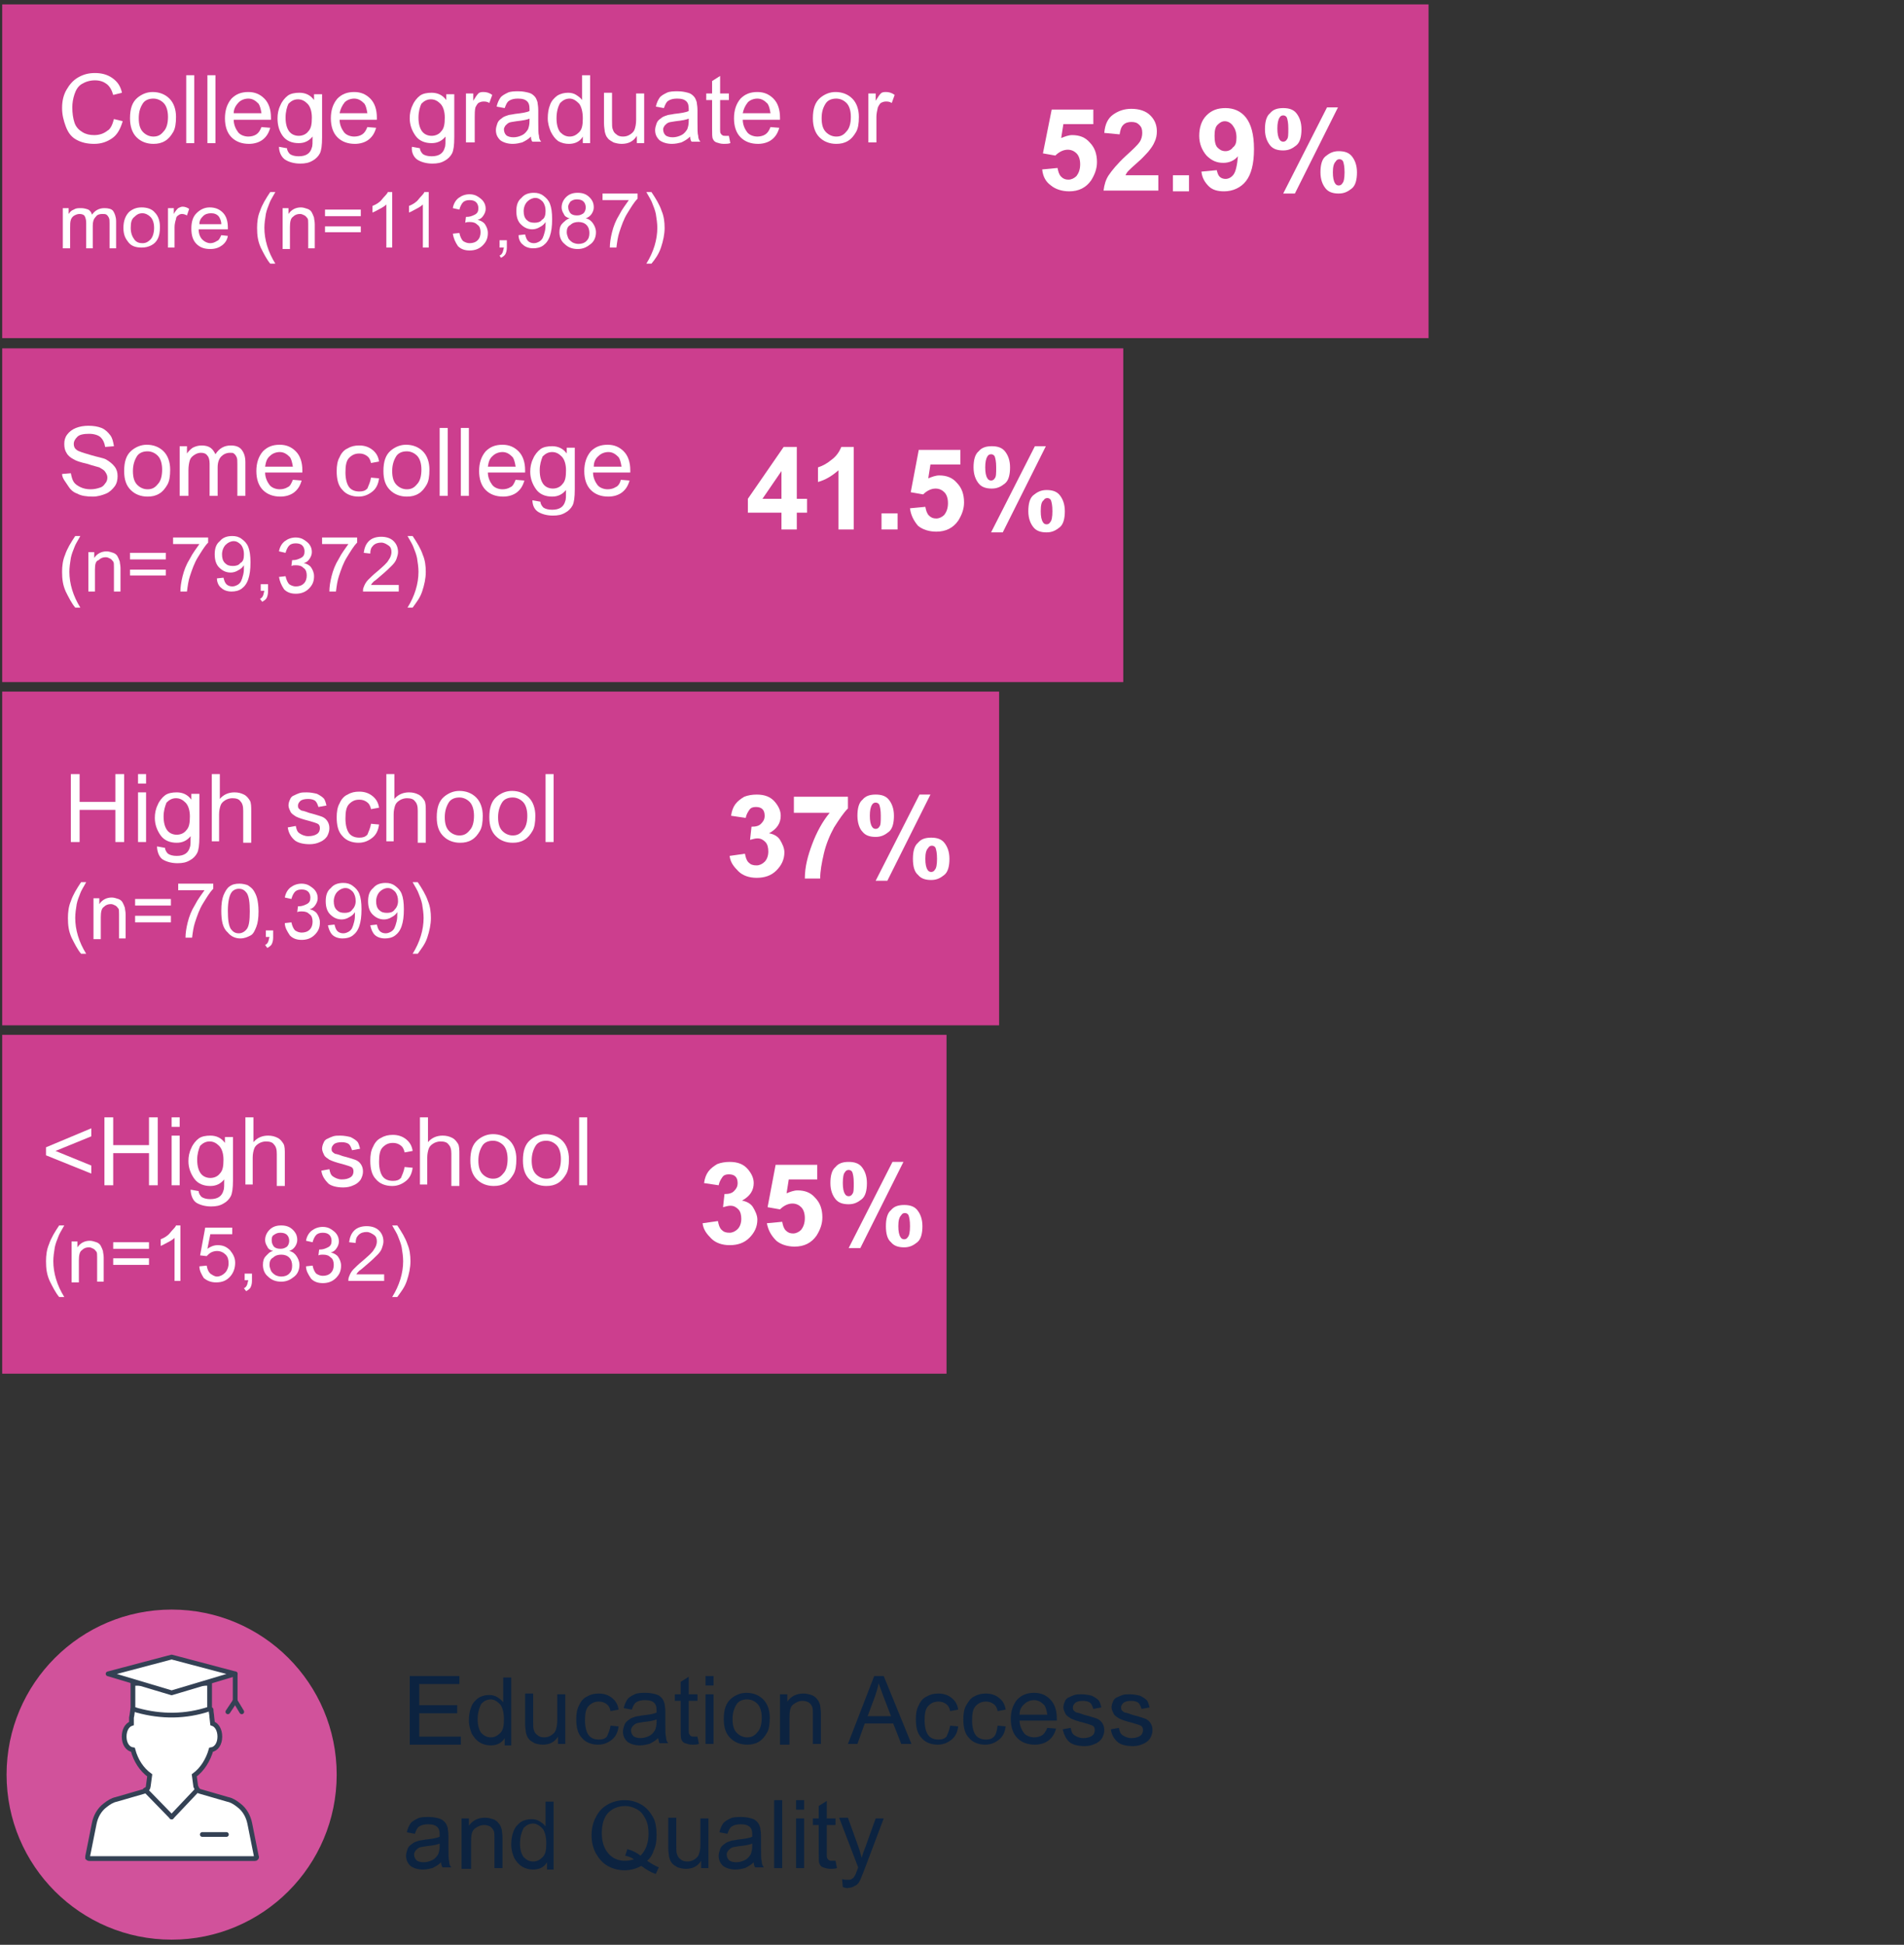 <?xml version="1.0" encoding="UTF-8"?> <svg xmlns="http://www.w3.org/2000/svg" xmlns:xlink="http://www.w3.org/1999/xlink" version="1.1" id="Layer_1" x="0px" y="0px" viewBox="0 0 260.7 266.3" style="enable-background:new 0 0 260.7 266.3;" xml:space="preserve"><rect x="0" y="0" width="260.7" height="266.3" fill="#333333" stroke="none"/> <style type="text/css"> .st0{fill:#CC3E8E;} .st1{enable-background:new ;} .st2{fill:#FFFFFF;} .st3{fill:#0C2340;} .st4{fill-rule:evenodd;clip-rule:evenodd;fill:#D1529B;} .st5{fill:#35B0CB;} .st6{fill:#FFFFFF;stroke:#344154;stroke-width:0.65;stroke-linecap:round;stroke-miterlimit:10;} .st7{fill:none;stroke:#344154;stroke-width:0.65;stroke-linecap:round;stroke-miterlimit:10;} .st8{fill:#FFFFFF;stroke:#344154;stroke-width:0.65;stroke-linecap:round;stroke-linejoin:round;stroke-miterlimit:10;} .st9{fill:none;stroke:#344154;stroke-width:0.65;stroke-linecap:round;stroke-linejoin:round;stroke-miterlimit:10;} </style> <g> <rect x="0.3" y="141.7" class="st0" width="129.3" height="46.4"></rect> <rect x="0.3" y="94.7" class="st0" width="136.5" height="45.7"></rect> <rect x="0.3" y="47.7" class="st0" width="153.5" height="45.7"></rect> <rect x="0.3" y="0.6" class="st0" width="195.3" height="45.7"></rect> <g class="st1"> <path class="st2" d="M15.6,16.3l1.2,0.3c-0.3,1-0.7,1.8-1.4,2.3c-0.7,0.5-1.5,0.8-2.5,0.8c-1,0-1.8-0.2-2.5-0.6s-1.1-1-1.4-1.8 s-0.5-1.6-0.5-2.5c0-1,0.2-1.8,0.6-2.5s0.9-1.3,1.6-1.7c0.7-0.4,1.4-0.6,2.3-0.6c0.9,0,1.7,0.2,2.4,0.7s1.1,1.1,1.3,2l-1.2,0.3 c-0.2-0.7-0.5-1.2-0.9-1.5c-0.4-0.3-0.9-0.5-1.6-0.5c-0.7,0-1.3,0.2-1.8,0.5c-0.5,0.3-0.8,0.8-1,1.4c-0.2,0.6-0.3,1.2-0.3,1.8 c0,0.8,0.1,1.5,0.3,2.1c0.2,0.6,0.6,1,1.1,1.3c0.5,0.3,1,0.4,1.6,0.4c0.7,0,1.3-0.2,1.8-0.6C15.1,17.7,15.4,17.1,15.6,16.3z"></path> </g> <g class="st1"> <path class="st2" d="M17.8,16.2c0-1.3,0.3-2.2,1-2.8c0.6-0.5,1.3-0.8,2.1-0.8c0.9,0,1.7,0.3,2.3,0.9c0.6,0.6,0.9,1.5,0.9,2.5 c0,0.9-0.1,1.6-0.4,2.1c-0.3,0.5-0.6,0.9-1.1,1.2s-1,0.4-1.6,0.4c-0.9,0-1.7-0.3-2.3-0.9S17.8,17.3,17.8,16.2z M19,16.2 c0,0.9,0.2,1.5,0.6,1.9c0.4,0.4,0.9,0.6,1.4,0.6c0.6,0,1-0.2,1.4-0.7c0.4-0.4,0.6-1.1,0.6-2c0-0.8-0.2-1.5-0.6-1.9 s-0.9-0.6-1.4-0.6c-0.6,0-1.1,0.2-1.4,0.6C19.2,14.7,19,15.3,19,16.2z"></path> <path class="st2" d="M25.5,19.6v-9.3h1.1v9.3H25.5z"></path> <path class="st2" d="M28.4,19.6v-9.3h1.1v9.3H28.4z"></path> </g> <g class="st1"> <path class="st2" d="M35.8,17.4l1.2,0.1c-0.2,0.7-0.5,1.2-1,1.6s-1.2,0.6-1.9,0.6c-1,0-1.8-0.3-2.4-0.9c-0.6-0.6-0.9-1.5-0.9-2.6 c0-1.1,0.3-2,0.9-2.7c0.6-0.6,1.3-0.9,2.3-0.9c0.9,0,1.6,0.3,2.2,0.9c0.6,0.6,0.9,1.5,0.9,2.6c0,0.1,0,0.2,0,0.3h-5.1 c0,0.7,0.3,1.3,0.6,1.7s0.9,0.6,1.4,0.6c0.4,0,0.8-0.1,1.1-0.3C35.4,18.2,35.6,17.9,35.8,17.4z M32,15.5h3.8 c-0.1-0.6-0.2-1-0.4-1.3c-0.4-0.4-0.8-0.7-1.4-0.7c-0.5,0-1,0.2-1.3,0.5C32.2,14.5,32,15,32,15.5z"></path> <path class="st2" d="M38.2,20.1l1.1,0.2c0,0.3,0.2,0.6,0.4,0.8c0.3,0.2,0.7,0.3,1.2,0.3c0.5,0,0.9-0.1,1.2-0.3s0.5-0.5,0.6-0.9 c0.1-0.2,0.1-0.7,0.1-1.5c-0.5,0.6-1.1,0.9-1.9,0.9c-0.9,0-1.7-0.3-2.2-1S38,17.1,38,16.2c0-0.6,0.1-1.2,0.4-1.8 c0.2-0.5,0.6-1,1-1.3c0.4-0.3,1-0.4,1.6-0.4c0.8,0,1.5,0.3,2,1v-0.8h1.1v5.9c0,1.1-0.1,1.8-0.3,2.2c-0.2,0.4-0.6,0.8-1,1 c-0.5,0.3-1,0.4-1.7,0.4c-0.8,0-1.5-0.2-2-0.5S38.2,20.9,38.2,20.1z M39.1,16.1c0,0.9,0.2,1.5,0.5,1.9s0.8,0.6,1.3,0.6 c0.5,0,1-0.2,1.3-0.6c0.4-0.4,0.5-1,0.5-1.9c0-0.8-0.2-1.5-0.6-1.9c-0.4-0.4-0.8-0.6-1.3-0.6c-0.5,0-0.9,0.2-1.3,0.6 C39.3,14.6,39.1,15.3,39.1,16.1z"></path> <path class="st2" d="M50.3,17.4l1.2,0.1c-0.2,0.7-0.5,1.2-1,1.6s-1.2,0.6-1.9,0.6c-1,0-1.8-0.3-2.4-0.9c-0.6-0.6-0.9-1.5-0.9-2.6 c0-1.1,0.3-2,0.9-2.7c0.6-0.6,1.3-0.9,2.3-0.9c0.9,0,1.6,0.3,2.2,0.9c0.6,0.6,0.9,1.5,0.9,2.6c0,0.1,0,0.2,0,0.3h-5.1 c0,0.7,0.3,1.3,0.6,1.7s0.9,0.6,1.4,0.6c0.4,0,0.8-0.1,1.1-0.3C49.9,18.2,50.1,17.9,50.3,17.4z M46.5,15.5h3.8 c-0.1-0.6-0.2-1-0.4-1.3c-0.4-0.4-0.8-0.7-1.4-0.7c-0.5,0-1,0.2-1.3,0.5C46.8,14.5,46.6,15,46.5,15.5z"></path> <path class="st2" d="M56.4,20.1l1.1,0.2c0,0.3,0.2,0.6,0.4,0.8c0.3,0.2,0.7,0.3,1.2,0.3c0.5,0,0.9-0.1,1.2-0.3s0.5-0.5,0.6-0.9 c0.1-0.2,0.1-0.7,0.1-1.5c-0.5,0.6-1.1,0.9-1.9,0.9c-0.9,0-1.7-0.3-2.2-1s-0.8-1.5-0.8-2.4c0-0.6,0.1-1.2,0.4-1.8 c0.2-0.5,0.6-1,1-1.3c0.4-0.3,1-0.4,1.6-0.4c0.8,0,1.5,0.3,2,1v-0.8h1.1v5.9c0,1.1-0.1,1.8-0.3,2.2c-0.2,0.4-0.6,0.8-1,1 c-0.5,0.3-1,0.4-1.7,0.4c-0.8,0-1.5-0.2-2-0.5S56.3,20.9,56.4,20.1z M57.3,16.1c0,0.9,0.2,1.5,0.5,1.9s0.8,0.6,1.3,0.6 c0.5,0,1-0.2,1.3-0.6c0.4-0.4,0.5-1,0.5-1.9c0-0.8-0.2-1.5-0.6-1.9c-0.4-0.4-0.8-0.6-1.3-0.6c-0.5,0-0.9,0.2-1.3,0.6 C57.5,14.6,57.3,15.3,57.3,16.1z"></path> </g> <g class="st1"> <path class="st2" d="M63.8,19.6v-6.8h1v1c0.3-0.5,0.5-0.8,0.7-1c0.2-0.2,0.5-0.2,0.7-0.2c0.4,0,0.8,0.1,1.2,0.4l-0.4,1.1 c-0.3-0.2-0.6-0.2-0.8-0.2c-0.3,0-0.5,0.1-0.7,0.2c-0.2,0.2-0.3,0.4-0.4,0.6C65,15.1,65,15.6,65,16v3.5H63.8z"></path> </g> <g class="st1"> <path class="st2" d="M72.7,18.7c-0.4,0.4-0.8,0.6-1.2,0.8c-0.4,0.1-0.8,0.2-1.3,0.2c-0.7,0-1.3-0.2-1.7-0.5 c-0.4-0.4-0.6-0.8-0.6-1.4c0-0.3,0.1-0.6,0.2-0.9s0.3-0.5,0.6-0.7c0.2-0.2,0.5-0.3,0.8-0.4c0.2-0.1,0.6-0.1,1-0.2 c0.9-0.1,1.6-0.2,2-0.4c0-0.2,0-0.3,0-0.3c0-0.5-0.1-0.8-0.3-1c-0.3-0.3-0.7-0.4-1.3-0.4c-0.5,0-0.9,0.1-1.2,0.3s-0.4,0.5-0.6,1 l-1.1-0.2c0.1-0.5,0.3-0.9,0.5-1.2c0.2-0.3,0.6-0.5,1-0.7c0.4-0.2,1-0.2,1.5-0.2c0.6,0,1,0.1,1.4,0.2c0.4,0.1,0.6,0.3,0.8,0.5 s0.3,0.5,0.4,0.8c0,0.2,0.1,0.5,0.1,1.1v1.5c0,1.1,0,1.7,0.1,2c0,0.3,0.1,0.6,0.3,0.8h-1.2C72.8,19.3,72.7,19.1,72.7,18.7z M72.6,16.2c-0.4,0.2-1,0.3-1.9,0.4c-0.5,0.1-0.8,0.1-1,0.2c-0.2,0.1-0.3,0.2-0.5,0.4c-0.1,0.2-0.2,0.3-0.2,0.5 c0,0.3,0.1,0.6,0.3,0.8c0.2,0.2,0.6,0.3,1,0.3c0.4,0,0.8-0.1,1.2-0.3s0.6-0.5,0.8-0.8c0.1-0.3,0.2-0.6,0.2-1.1V16.2z"></path> </g> <g class="st1"> <path class="st2" d="M79.8,19.6v-0.9c-0.4,0.7-1.1,1-1.9,1c-0.5,0-1-0.1-1.5-0.4C76,19,75.7,18.6,75.4,18 c-0.2-0.5-0.4-1.1-0.4-1.8c0-0.7,0.1-1.3,0.3-1.8c0.2-0.6,0.6-1,1-1.3c0.5-0.3,1-0.4,1.5-0.4c0.4,0,0.8,0.1,1.1,0.3 c0.3,0.2,0.6,0.4,0.8,0.7v-3.4h1.1v9.3H79.8z M76.2,16.2c0,0.9,0.2,1.5,0.5,1.9c0.4,0.4,0.8,0.6,1.3,0.6c0.5,0,0.9-0.2,1.3-0.6 c0.4-0.4,0.5-1,0.5-1.9c0-0.9-0.2-1.6-0.5-2c-0.4-0.4-0.8-0.7-1.3-0.7c-0.5,0-0.9,0.2-1.3,0.6C76.4,14.6,76.2,15.3,76.2,16.2z"></path> </g> <g class="st1"> <path class="st2" d="M87.2,19.6v-1c-0.5,0.8-1.2,1.1-2.1,1.1c-0.4,0-0.8-0.1-1.1-0.2c-0.3-0.2-0.6-0.3-0.8-0.6 c-0.2-0.2-0.3-0.5-0.4-0.9c0-0.2-0.1-0.6-0.1-1.1v-4.2h1.1v3.8c0,0.6,0,1,0.1,1.2c0.1,0.3,0.2,0.5,0.5,0.7 c0.2,0.2,0.5,0.3,0.9,0.3s0.7-0.1,1-0.3c0.3-0.2,0.5-0.4,0.6-0.7c0.1-0.3,0.2-0.7,0.2-1.3v-3.6h1.1v6.8H87.2z"></path> </g> <g class="st1"> <path class="st2" d="M94.5,18.7c-0.4,0.4-0.8,0.6-1.2,0.8c-0.4,0.1-0.8,0.2-1.3,0.2c-0.7,0-1.3-0.2-1.7-0.5 c-0.4-0.4-0.6-0.8-0.6-1.4c0-0.3,0.1-0.6,0.2-0.9s0.3-0.5,0.6-0.7c0.2-0.2,0.5-0.3,0.8-0.4c0.2-0.1,0.6-0.1,1-0.2 c0.9-0.1,1.6-0.2,2-0.4c0-0.2,0-0.3,0-0.3c0-0.5-0.1-0.8-0.3-1c-0.3-0.3-0.7-0.4-1.3-0.4c-0.5,0-0.9,0.1-1.2,0.3s-0.4,0.5-0.6,1 l-1.1-0.2c0.1-0.5,0.3-0.9,0.5-1.2c0.2-0.3,0.6-0.5,1-0.7c0.4-0.2,1-0.2,1.5-0.2c0.6,0,1,0.1,1.4,0.2c0.4,0.1,0.6,0.3,0.8,0.5 s0.3,0.5,0.4,0.8c0,0.2,0.1,0.5,0.1,1.1v1.5c0,1.1,0,1.7,0.1,2c0,0.3,0.1,0.6,0.3,0.8h-1.2C94.6,19.3,94.5,19.1,94.5,18.7z M94.4,16.2c-0.4,0.2-1,0.3-1.9,0.4c-0.5,0.1-0.8,0.1-1,0.2c-0.2,0.1-0.3,0.2-0.5,0.4c-0.1,0.2-0.2,0.3-0.2,0.5 c0,0.3,0.1,0.6,0.3,0.8c0.2,0.2,0.6,0.3,1,0.3c0.4,0,0.8-0.1,1.2-0.3s0.6-0.5,0.8-0.8c0.1-0.3,0.2-0.6,0.2-1.1V16.2z"></path> </g> <g class="st1"> <path class="st2" d="M99.8,18.6l0.2,1c-0.3,0.1-0.6,0.1-0.9,0.1c-0.4,0-0.7-0.1-1-0.2s-0.4-0.3-0.5-0.5c-0.1-0.2-0.1-0.7-0.1-1.4 v-3.9h-0.8v-0.9h0.8v-1.7l1.1-0.7v2.4h1.2v0.9h-1.2v4c0,0.3,0,0.5,0.1,0.6s0.1,0.2,0.2,0.2c0.1,0.1,0.2,0.1,0.4,0.1 C99.4,18.6,99.5,18.6,99.8,18.6z"></path> <path class="st2" d="M105.5,17.4l1.2,0.1c-0.2,0.7-0.5,1.2-1,1.6s-1.2,0.6-1.9,0.6c-1,0-1.8-0.3-2.4-0.9c-0.6-0.6-0.9-1.5-0.9-2.6 c0-1.1,0.3-2,0.9-2.7c0.6-0.6,1.3-0.9,2.3-0.9c0.9,0,1.6,0.3,2.2,0.9c0.6,0.6,0.9,1.5,0.9,2.6c0,0.1,0,0.2,0,0.3h-5.1 c0,0.7,0.3,1.3,0.6,1.7s0.9,0.6,1.4,0.6c0.4,0,0.8-0.1,1.1-0.3C105.1,18.2,105.3,17.9,105.5,17.4z M101.7,15.5h3.8 c-0.1-0.6-0.2-1-0.4-1.3c-0.4-0.4-0.8-0.7-1.4-0.7c-0.5,0-1,0.2-1.3,0.5C102,14.5,101.8,15,101.7,15.5z"></path> </g> <g class="st1"> <path class="st2" d="M111.3,16.2c0-1.3,0.3-2.2,1-2.8c0.6-0.5,1.3-0.8,2.1-0.8c0.9,0,1.7,0.3,2.3,0.9c0.6,0.6,0.9,1.5,0.9,2.5 c0,0.9-0.1,1.6-0.4,2.1c-0.3,0.5-0.6,0.9-1.1,1.2s-1,0.4-1.6,0.4c-0.9,0-1.7-0.3-2.3-0.9S111.3,17.3,111.3,16.2z M112.5,16.2 c0,0.9,0.2,1.5,0.6,1.9c0.4,0.4,0.9,0.6,1.4,0.6c0.6,0,1-0.2,1.4-0.7c0.4-0.4,0.6-1.1,0.6-2c0-0.8-0.2-1.5-0.6-1.9 s-0.9-0.6-1.4-0.6c-0.6,0-1.1,0.2-1.4,0.6C112.7,14.7,112.5,15.3,112.5,16.2z"></path> </g> <g class="st1"> <path class="st2" d="M118.9,19.6v-6.8h1v1c0.3-0.5,0.5-0.8,0.7-1c0.2-0.2,0.5-0.2,0.7-0.2c0.4,0,0.8,0.1,1.2,0.4l-0.4,1.1 c-0.3-0.2-0.6-0.2-0.8-0.2c-0.3,0-0.5,0.1-0.7,0.2c-0.2,0.2-0.3,0.4-0.4,0.6c-0.1,0.4-0.2,0.9-0.2,1.3v3.5H118.9z"></path> </g> <g class="st1"> <path class="st2" d="M8.6,33.9v-5.4h0.8v0.8c0.2-0.3,0.4-0.5,0.7-0.6c0.3-0.2,0.6-0.2,1-0.2c0.4,0,0.7,0.1,1,0.2 c0.3,0.2,0.4,0.4,0.5,0.7c0.4-0.6,1-0.9,1.7-0.9c0.5,0,1,0.1,1.2,0.4s0.4,0.8,0.4,1.4v3.7H15v-3.4c0-0.4,0-0.6-0.1-0.8 c-0.1-0.2-0.2-0.3-0.3-0.4c-0.2-0.1-0.3-0.1-0.6-0.1c-0.4,0-0.7,0.1-0.9,0.4c-0.3,0.3-0.4,0.7-0.4,1.2v3.1h-0.9v-3.5 c0-0.4-0.1-0.7-0.2-0.9c-0.1-0.2-0.4-0.3-0.7-0.3c-0.3,0-0.5,0.1-0.7,0.2c-0.2,0.1-0.4,0.3-0.5,0.6s-0.1,0.6-0.1,1.1v2.8H8.6z"></path> </g> <g class="st1"> <path class="st2" d="M16.9,31.2c0-1,0.3-1.7,0.8-2.2c0.5-0.4,1-0.6,1.7-0.6c0.7,0,1.4,0.2,1.8,0.7c0.5,0.5,0.7,1.2,0.7,2 c0,0.7-0.1,1.2-0.3,1.6c-0.2,0.4-0.5,0.7-0.9,0.9c-0.4,0.2-0.8,0.3-1.3,0.3c-0.8,0-1.4-0.2-1.8-0.7S16.9,32.2,16.9,31.2z M17.9,31.2c0,0.7,0.2,1.2,0.5,1.6s0.7,0.5,1.1,0.5c0.5,0,0.8-0.2,1.1-0.5c0.3-0.3,0.5-0.9,0.5-1.6c0-0.7-0.2-1.2-0.5-1.5 c-0.3-0.3-0.7-0.5-1.1-0.5c-0.5,0-0.8,0.2-1.1,0.5C18,30,17.9,30.5,17.9,31.2z"></path> </g> <g class="st1"> <path class="st2" d="M23,33.9v-5.4h0.8v0.8c0.2-0.4,0.4-0.6,0.6-0.8c0.2-0.1,0.4-0.2,0.6-0.2c0.3,0,0.6,0.1,0.9,0.3l-0.3,0.9 c-0.2-0.1-0.4-0.2-0.7-0.2c-0.2,0-0.4,0.1-0.5,0.2c-0.2,0.1-0.3,0.3-0.3,0.5c-0.1,0.3-0.2,0.7-0.2,1.1v2.8H23z"></path> </g> <g class="st1"> <path class="st2" d="M30.3,32.2l0.9,0.1c-0.1,0.6-0.4,1-0.8,1.3c-0.4,0.3-0.9,0.5-1.6,0.5c-0.8,0-1.4-0.2-1.9-0.7 s-0.7-1.2-0.7-2.1c0-0.9,0.2-1.6,0.7-2.1c0.5-0.5,1.1-0.8,1.8-0.8c0.7,0,1.3,0.2,1.8,0.7s0.7,1.2,0.7,2.1c0,0.1,0,0.1,0,0.2h-4 c0,0.6,0.2,1.1,0.5,1.4s0.7,0.5,1.1,0.5c0.3,0,0.6-0.1,0.9-0.3C30,32.9,30.1,32.6,30.3,32.2z M27.3,30.7h3c0-0.5-0.2-0.8-0.3-1 c-0.3-0.4-0.7-0.5-1.1-0.5c-0.4,0-0.8,0.1-1.1,0.4C27.5,29.9,27.3,30.2,27.3,30.7z"></path> </g> <g class="st1"> <path class="st2" d="M37,36.1c-0.5-0.6-0.9-1.4-1.3-2.2c-0.4-0.9-0.5-1.7-0.5-2.7c0-0.8,0.1-1.6,0.4-2.3c0.3-0.9,0.8-1.7,1.4-2.6 h0.7c-0.4,0.7-0.7,1.2-0.8,1.5c-0.2,0.5-0.4,1-0.5,1.5c-0.1,0.6-0.2,1.3-0.2,1.9c0,1.6,0.5,3.3,1.5,4.9H37z"></path> </g> <g class="st1"> <path class="st2" d="M38.7,33.9v-5.4h0.8v0.8c0.4-0.6,1-0.9,1.7-0.9c0.3,0,0.6,0.1,0.9,0.2c0.3,0.1,0.5,0.3,0.6,0.5 c0.1,0.2,0.2,0.4,0.3,0.7c0,0.2,0.1,0.5,0.1,0.9v3.3h-0.9v-3.3c0-0.4,0-0.7-0.1-0.8s-0.2-0.3-0.4-0.4c-0.2-0.1-0.4-0.2-0.6-0.2 c-0.4,0-0.7,0.1-1,0.4c-0.3,0.2-0.4,0.7-0.4,1.4v3H38.7z"></path> </g> <g class="st1"> <path class="st2" d="M49.4,29.6h-4.9v-0.9h4.9V29.6z M49.4,31.8h-4.9V31h4.9V31.8z"></path> </g> <g class="st1"> <path class="st2" d="M53.8,33.9h-0.9v-5.9c-0.2,0.2-0.5,0.4-0.9,0.6s-0.7,0.4-1,0.5v-0.9c0.5-0.2,1-0.5,1.3-0.9s0.7-0.7,0.8-1h0.6 V33.9z"></path> <path class="st2" d="M58.8,33.9h-0.9v-5.9c-0.2,0.2-0.5,0.4-0.9,0.6s-0.7,0.4-1,0.5v-0.9c0.5-0.2,1-0.5,1.3-0.9s0.7-0.7,0.8-1h0.6 V33.9z"></path> </g> <g class="st1"> <path class="st2" d="M62,32l0.9-0.1c0.1,0.5,0.3,0.9,0.5,1.1c0.3,0.2,0.6,0.3,0.9,0.3c0.4,0,0.8-0.1,1.1-0.4 c0.3-0.3,0.4-0.7,0.4-1.1c0-0.4-0.1-0.8-0.4-1c-0.3-0.3-0.6-0.4-1.1-0.4c-0.2,0-0.4,0-0.6,0.1l0.1-0.8c0.1,0,0.1,0,0.1,0 c0.4,0,0.7-0.1,1.1-0.3s0.5-0.5,0.5-0.9c0-0.3-0.1-0.6-0.3-0.8c-0.2-0.2-0.5-0.3-0.9-0.3c-0.4,0-0.7,0.1-0.9,0.3 c-0.2,0.2-0.4,0.6-0.5,1l-0.9-0.2c0.1-0.6,0.4-1.1,0.8-1.4s0.9-0.5,1.5-0.5c0.4,0,0.8,0.1,1.1,0.3c0.3,0.2,0.6,0.4,0.8,0.7 c0.2,0.3,0.3,0.6,0.3,1c0,0.3-0.1,0.6-0.3,0.9c-0.2,0.3-0.4,0.5-0.8,0.6c0.4,0.1,0.8,0.3,1,0.6c0.2,0.3,0.4,0.7,0.4,1.2 c0,0.7-0.2,1.2-0.7,1.7s-1.1,0.7-1.8,0.7c-0.7,0-1.2-0.2-1.6-0.6C62.3,33.1,62.1,32.6,62,32z"></path> </g> <g class="st1"> <path class="st2" d="M68.4,33.9v-1h1v1c0,0.4-0.1,0.7-0.2,0.9c-0.1,0.2-0.4,0.4-0.6,0.5L68.4,35c0.2-0.1,0.3-0.2,0.4-0.4 s0.1-0.4,0.2-0.7H68.4z"></path> </g> <g class="st1"> <path class="st2" d="M71,32.2l0.9-0.1c0.1,0.4,0.2,0.7,0.4,0.9c0.2,0.2,0.5,0.3,0.8,0.3c0.3,0,0.5-0.1,0.7-0.2 c0.2-0.1,0.4-0.3,0.5-0.5c0.1-0.2,0.2-0.5,0.3-0.9s0.1-0.7,0.1-1.1c0,0,0-0.1,0-0.2c-0.2,0.3-0.4,0.5-0.8,0.7 c-0.3,0.2-0.7,0.3-1,0.3c-0.6,0-1.1-0.2-1.6-0.7c-0.4-0.4-0.6-1-0.6-1.8c0-0.8,0.2-1.4,0.7-1.8c0.4-0.5,1-0.7,1.7-0.7 c0.5,0,0.9,0.1,1.3,0.4c0.4,0.3,0.7,0.6,0.9,1.1c0.2,0.5,0.3,1.2,0.3,2.1c0,1-0.1,1.7-0.3,2.3s-0.5,1-0.9,1.3 c-0.4,0.3-0.9,0.4-1.4,0.4c-0.6,0-1.1-0.2-1.4-0.5C71.3,33.3,71,32.8,71,32.2z M74.7,28.9c0-0.5-0.1-0.9-0.4-1.3 c-0.3-0.3-0.6-0.5-1-0.5c-0.4,0-0.8,0.2-1.1,0.5c-0.3,0.3-0.5,0.8-0.5,1.3c0,0.5,0.1,0.9,0.4,1.2c0.3,0.3,0.6,0.4,1.1,0.4 c0.4,0,0.8-0.1,1-0.4C74.6,29.9,74.7,29.4,74.7,28.9z"></path> </g> <g class="st1"> <path class="st2" d="M78,29.9c-0.4-0.1-0.7-0.3-0.8-0.6c-0.2-0.3-0.3-0.6-0.3-0.9c0-0.5,0.2-1,0.6-1.4c0.4-0.4,0.9-0.6,1.6-0.6 c0.7,0,1.2,0.2,1.6,0.6c0.4,0.4,0.6,0.8,0.6,1.4c0,0.3-0.1,0.6-0.3,0.9c-0.2,0.3-0.5,0.5-0.8,0.6c0.5,0.1,0.8,0.4,1,0.7 c0.2,0.3,0.4,0.7,0.4,1.2c0,0.6-0.2,1.2-0.7,1.6c-0.5,0.4-1,0.7-1.8,0.7c-0.7,0-1.3-0.2-1.8-0.7c-0.5-0.4-0.7-1-0.7-1.6 c0-0.5,0.1-0.9,0.4-1.2S77.6,30,78,29.9z M77.6,31.8c0,0.3,0.1,0.5,0.2,0.8c0.1,0.2,0.3,0.4,0.6,0.6c0.2,0.1,0.5,0.2,0.8,0.2 c0.4,0,0.8-0.1,1.1-0.4s0.4-0.6,0.4-1.1c0-0.4-0.1-0.8-0.4-1.1c-0.3-0.3-0.7-0.4-1.1-0.4c-0.4,0-0.8,0.1-1.1,0.4 C77.7,31,77.6,31.4,77.6,31.8z M77.8,28.3c0,0.4,0.1,0.6,0.3,0.9c0.2,0.2,0.5,0.3,0.9,0.3c0.4,0,0.6-0.1,0.9-0.3 c0.2-0.2,0.3-0.5,0.3-0.8c0-0.3-0.1-0.6-0.3-0.8c-0.2-0.2-0.5-0.3-0.9-0.3c-0.4,0-0.6,0.1-0.9,0.3C78,27.8,77.8,28,77.8,28.3z"></path> </g> <g class="st1"> <path class="st2" d="M82.5,27.4v-0.9h4.8v0.7c-0.5,0.5-0.9,1.2-1.4,2c-0.5,0.8-0.8,1.7-1.1,2.6c-0.2,0.6-0.3,1.3-0.4,2.1h-0.9 c0-0.6,0.1-1.3,0.3-2.1c0.2-0.8,0.5-1.6,1-2.4c0.4-0.8,0.9-1.4,1.3-2H82.5z"></path> </g> <g class="st1"> <path class="st2" d="M89.2,36.1h-0.7c1-1.6,1.5-3.3,1.5-4.9c0-0.6-0.1-1.3-0.2-1.9c-0.1-0.5-0.3-1-0.5-1.5 c-0.1-0.3-0.4-0.8-0.8-1.5h0.7c0.6,0.9,1.1,1.7,1.4,2.6c0.3,0.7,0.4,1.5,0.4,2.3c0,0.9-0.2,1.8-0.5,2.7S89.7,35.5,89.2,36.1z"></path> </g> <g class="st1"> <path class="st2" d="M142.7,23.2l2.1-0.2c0.1,0.5,0.2,0.9,0.5,1.2c0.3,0.3,0.6,0.4,1,0.4c0.4,0,0.8-0.2,1.1-0.5 c0.3-0.4,0.5-0.9,0.5-1.6c0-0.7-0.2-1.2-0.5-1.5s-0.7-0.5-1.2-0.5c-0.6,0-1.2,0.3-1.7,0.8l-1.7-0.3L144,15h5.7v2h-4.1l-0.3,1.9 c0.5-0.2,1-0.4,1.5-0.4c1,0,1.8,0.3,2.4,1c0.7,0.7,1,1.6,1,2.7c0,0.9-0.3,1.7-0.8,2.5c-0.7,1-1.7,1.5-3,1.5c-1,0-1.9-0.3-2.5-0.8 C143.2,24.9,142.8,24.2,142.7,23.2z"></path> </g> <g class="st1"> <path class="st2" d="M158.6,24.1v2h-7.5c0.1-0.8,0.3-1.5,0.7-2.1s1.2-1.6,2.4-2.7c1-0.9,1.6-1.5,1.8-1.8c0.3-0.4,0.4-0.9,0.4-1.3 c0-0.5-0.1-0.8-0.4-1.1s-0.6-0.4-1.1-0.4c-0.4,0-0.8,0.1-1.1,0.4c-0.3,0.3-0.4,0.7-0.5,1.3l-2.1-0.2c0.1-1.2,0.5-2,1.2-2.5 c0.7-0.5,1.5-0.8,2.5-0.8c1.1,0,2,0.3,2.6,0.9s0.9,1.3,0.9,2.2c0,0.5-0.1,1-0.3,1.4c-0.2,0.5-0.5,0.9-0.9,1.4 c-0.3,0.3-0.7,0.8-1.4,1.4c-0.7,0.6-1.1,1-1.3,1.2c-0.2,0.2-0.3,0.4-0.4,0.6H158.6z"></path> </g> <g class="st1"> <path class="st2" d="M160.6,26.1V24h2.2v2.2H160.6z"></path> </g> <g class="st1"> <path class="st2" d="M164.5,23.5l2.1-0.2c0.1,0.4,0.2,0.7,0.4,0.9c0.2,0.2,0.5,0.3,0.8,0.3c0.4,0,0.8-0.2,1.1-0.6s0.5-1.3,0.6-2.5 c-0.5,0.6-1.2,0.9-2,0.9c-0.9,0-1.6-0.3-2.3-1c-0.6-0.7-1-1.6-1-2.7c0-1.1,0.3-2.1,1-2.8c0.7-0.7,1.5-1,2.6-1 c1.1,0,2.1,0.4,2.8,1.3s1.1,2.3,1.1,4.3c0,2.1-0.4,3.5-1.1,4.4s-1.8,1.4-3,1.4c-0.9,0-1.6-0.2-2.1-0.7S164.6,24.4,164.5,23.5z M169.3,18.8c0-0.7-0.2-1.2-0.5-1.6c-0.3-0.4-0.7-0.6-1.1-0.6c-0.4,0-0.7,0.2-1,0.5s-0.4,0.8-0.4,1.5c0,0.7,0.1,1.3,0.4,1.6 c0.3,0.3,0.6,0.5,1.1,0.5c0.4,0,0.8-0.2,1-0.5C169.2,19.9,169.3,19.5,169.3,18.8z"></path> </g> <g class="st1"> <path class="st2" d="M173.2,17.7c0-1,0.2-1.8,0.7-2.2c0.4-0.5,1-0.7,1.8-0.7c0.8,0,1.4,0.2,1.8,0.7c0.4,0.5,0.7,1.2,0.7,2.2 c0,1-0.2,1.8-0.7,2.2s-1,0.7-1.8,0.7c-0.8,0-1.4-0.2-1.8-0.7S173.2,18.7,173.2,17.7z M174.9,17.6c0,0.7,0.1,1.2,0.3,1.5 c0.1,0.2,0.3,0.3,0.5,0.3c0.2,0,0.4-0.1,0.5-0.3c0.2-0.2,0.2-0.7,0.2-1.5s-0.1-1.2-0.2-1.5c-0.1-0.2-0.3-0.3-0.5-0.3 c-0.2,0-0.4,0.1-0.5,0.3C175,16.4,174.9,16.9,174.9,17.6z M177.3,26.5h-1.6l6-11.8h1.5L177.3,26.5z M180.8,23.6 c0-1,0.2-1.8,0.7-2.2s1-0.7,1.8-0.7c0.8,0,1.4,0.2,1.8,0.7s0.7,1.2,0.7,2.2c0,1-0.2,1.8-0.7,2.2s-1,0.7-1.8,0.7 c-0.8,0-1.4-0.2-1.8-0.7S180.8,24.6,180.8,23.6z M182.5,23.6c0,0.7,0.1,1.2,0.3,1.5c0.1,0.2,0.3,0.3,0.5,0.3 c0.2,0,0.4-0.1,0.5-0.3c0.2-0.2,0.3-0.7,0.3-1.5s-0.1-1.2-0.2-1.5c-0.1-0.2-0.3-0.3-0.5-0.3c-0.2,0-0.4,0.1-0.5,0.3 C182.6,22.4,182.5,22.9,182.5,23.6z"></path> </g> <g class="st1"> <path class="st2" d="M8.5,64.9l1.2-0.1c0.1,0.5,0.2,0.9,0.4,1.2c0.2,0.3,0.5,0.5,0.9,0.7s0.9,0.3,1.4,0.3c0.5,0,0.9-0.1,1.2-0.2 c0.4-0.1,0.6-0.3,0.8-0.6c0.2-0.2,0.3-0.5,0.3-0.8c0-0.3-0.1-0.5-0.3-0.8s-0.5-0.4-0.8-0.6c-0.3-0.1-0.8-0.2-1.7-0.5 c-0.9-0.2-1.5-0.4-1.8-0.6c-0.4-0.2-0.8-0.5-1-0.9c-0.2-0.3-0.3-0.7-0.3-1.2c0-0.5,0.1-0.9,0.4-1.3c0.3-0.4,0.7-0.7,1.2-0.9 c0.5-0.2,1.1-0.3,1.7-0.3c0.7,0,1.3,0.1,1.8,0.3c0.5,0.2,0.9,0.6,1.2,1c0.3,0.4,0.4,0.9,0.5,1.5l-1.2,0.1c-0.1-0.6-0.3-1-0.6-1.3 s-0.9-0.5-1.6-0.5c-0.7,0-1.3,0.1-1.6,0.4c-0.3,0.3-0.5,0.6-0.5,1c0,0.3,0.1,0.6,0.4,0.8c0.2,0.2,0.9,0.4,1.9,0.7s1.7,0.4,2.1,0.6 c0.5,0.3,0.9,0.6,1.2,1s0.4,0.8,0.4,1.3c0,0.5-0.1,1-0.4,1.4c-0.3,0.4-0.7,0.8-1.2,1c-0.5,0.2-1.1,0.4-1.8,0.4 c-0.8,0-1.6-0.1-2.1-0.4c-0.6-0.2-1-0.6-1.3-1.1S8.5,65.5,8.5,64.9z"></path> </g> <g class="st1"> <path class="st2" d="M17,64.5c0-1.3,0.3-2.2,1-2.8c0.6-0.5,1.3-0.8,2.1-0.8c0.9,0,1.7,0.3,2.3,0.9c0.6,0.6,0.9,1.5,0.9,2.5 c0,0.9-0.1,1.6-0.4,2.1c-0.3,0.5-0.6,0.9-1.1,1.2s-1,0.4-1.6,0.4c-0.9,0-1.7-0.3-2.3-0.9S17,65.7,17,64.5z M18.2,64.5 c0,0.9,0.2,1.5,0.6,1.9c0.4,0.4,0.9,0.6,1.4,0.6c0.6,0,1-0.2,1.4-0.7c0.4-0.4,0.6-1.1,0.6-2c0-0.8-0.2-1.5-0.6-1.9 s-0.9-0.6-1.4-0.6c-0.6,0-1.1,0.2-1.4,0.6C18.4,63,18.2,63.7,18.2,64.5z"></path> </g> <g class="st1"> <path class="st2" d="M24.6,67.9v-6.8h1v1c0.2-0.3,0.5-0.6,0.8-0.8c0.4-0.2,0.8-0.3,1.2-0.3c0.5,0,0.9,0.1,1.2,0.3 c0.3,0.2,0.5,0.5,0.7,0.9c0.5-0.8,1.2-1.2,2.1-1.2c0.7,0,1.2,0.2,1.5,0.6s0.5,0.9,0.5,1.7v4.6h-1.1v-4.3c0-0.5,0-0.8-0.1-1 c-0.1-0.2-0.2-0.4-0.4-0.5C32,62,31.7,62,31.5,62c-0.5,0-0.9,0.2-1.2,0.5c-0.3,0.3-0.5,0.8-0.5,1.5v3.9h-1.1v-4.4 c0-0.5-0.1-0.9-0.3-1.1c-0.2-0.3-0.5-0.4-0.9-0.4c-0.3,0-0.6,0.1-0.9,0.3c-0.3,0.2-0.5,0.4-0.6,0.7c-0.1,0.3-0.2,0.8-0.2,1.4v3.5 H24.6z"></path> </g> <g class="st1"> <path class="st2" d="M40.1,65.7l1.2,0.1c-0.2,0.7-0.5,1.2-1,1.6s-1.2,0.6-1.9,0.6c-1,0-1.8-0.3-2.4-0.9c-0.6-0.6-0.9-1.5-0.9-2.6 c0-1.1,0.3-2,0.9-2.7c0.6-0.6,1.3-0.9,2.3-0.9c0.9,0,1.6,0.3,2.2,0.9c0.6,0.6,0.9,1.5,0.9,2.6c0,0.1,0,0.2,0,0.3h-5.1 c0,0.7,0.3,1.3,0.6,1.7s0.9,0.6,1.4,0.6c0.4,0,0.8-0.1,1.1-0.3C39.7,66.6,39.9,66.2,40.1,65.7z M36.3,63.9h3.8 c-0.1-0.6-0.2-1-0.4-1.3c-0.4-0.4-0.8-0.7-1.4-0.7c-0.5,0-1,0.2-1.3,0.5C36.5,62.8,36.4,63.3,36.3,63.9z"></path> </g> <g class="st1"> <path class="st2" d="M50.8,65.4l1.1,0.1c-0.1,0.8-0.4,1.4-0.9,1.8c-0.5,0.4-1.1,0.7-1.9,0.7c-0.9,0-1.7-0.3-2.2-0.9 c-0.6-0.6-0.8-1.5-0.8-2.6c0-0.7,0.1-1.4,0.4-1.9c0.2-0.5,0.6-1,1.1-1.2c0.5-0.3,1-0.4,1.6-0.4c0.7,0,1.3,0.2,1.8,0.6 s0.8,0.9,0.9,1.6l-1.1,0.2c-0.1-0.5-0.3-0.8-0.6-1s-0.6-0.3-1-0.3c-0.6,0-1,0.2-1.4,0.6c-0.4,0.4-0.5,1.1-0.5,2 c0,0.9,0.2,1.6,0.5,2s0.8,0.6,1.4,0.6c0.5,0,0.8-0.1,1.1-0.4C50.5,66.4,50.7,66,50.8,65.4z"></path> </g> <g class="st1"> <path class="st2" d="M52.5,64.5c0-1.3,0.3-2.2,1-2.8c0.6-0.5,1.3-0.8,2.1-0.8c0.9,0,1.7,0.3,2.3,0.9c0.6,0.6,0.9,1.5,0.9,2.5 c0,0.9-0.1,1.6-0.4,2.1c-0.3,0.5-0.6,0.9-1.1,1.2s-1,0.4-1.6,0.4c-0.9,0-1.7-0.3-2.3-0.9S52.5,65.7,52.5,64.5z M53.7,64.5 c0,0.9,0.2,1.5,0.6,1.9c0.4,0.4,0.9,0.6,1.4,0.6c0.6,0,1-0.2,1.4-0.7c0.4-0.4,0.6-1.1,0.6-2c0-0.8-0.2-1.5-0.6-1.9 s-0.9-0.6-1.4-0.6c-0.6,0-1.1,0.2-1.4,0.6C53.9,63,53.7,63.7,53.7,64.5z"></path> <path class="st2" d="M60.2,67.9v-9.3h1.1v9.3H60.2z"></path> <path class="st2" d="M63.1,67.9v-9.3h1.1v9.3H63.1z"></path> </g> <g class="st1"> <path class="st2" d="M70.6,65.7l1.2,0.1c-0.2,0.7-0.5,1.2-1,1.6s-1.2,0.6-1.9,0.6c-1,0-1.8-0.3-2.4-0.9c-0.6-0.6-0.9-1.5-0.9-2.6 c0-1.1,0.3-2,0.9-2.7c0.6-0.6,1.3-0.9,2.3-0.9c0.9,0,1.6,0.3,2.2,0.9c0.6,0.6,0.9,1.5,0.9,2.6c0,0.1,0,0.2,0,0.3h-5.1 c0,0.7,0.3,1.3,0.6,1.7s0.9,0.6,1.4,0.6c0.4,0,0.8-0.1,1.1-0.3C70.2,66.6,70.4,66.2,70.6,65.7z M66.8,63.9h3.8 c-0.1-0.6-0.2-1-0.4-1.3c-0.4-0.4-0.8-0.7-1.4-0.7c-0.5,0-1,0.2-1.3,0.5C67,62.8,66.9,63.3,66.8,63.9z"></path> </g> <g class="st1"> <path class="st2" d="M72.9,68.5l1.1,0.2c0,0.3,0.2,0.6,0.4,0.8c0.3,0.2,0.7,0.3,1.2,0.3c0.5,0,0.9-0.1,1.2-0.3s0.5-0.5,0.6-0.9 c0.1-0.2,0.1-0.7,0.1-1.5c-0.5,0.6-1.1,0.9-1.9,0.9c-0.9,0-1.7-0.3-2.2-1s-0.8-1.5-0.8-2.4c0-0.6,0.1-1.2,0.4-1.8 c0.2-0.5,0.6-1,1-1.3c0.4-0.3,1-0.4,1.6-0.4c0.8,0,1.5,0.3,2,1v-0.8h1.1V67c0,1.1-0.1,1.8-0.3,2.2c-0.2,0.4-0.6,0.8-1,1 c-0.5,0.3-1,0.4-1.7,0.4c-0.8,0-1.5-0.2-2-0.5S72.9,69.2,72.9,68.5z M73.9,64.4c0,0.9,0.2,1.5,0.5,1.9s0.8,0.6,1.3,0.6 c0.5,0,1-0.2,1.3-0.6c0.4-0.4,0.5-1,0.5-1.9c0-0.8-0.2-1.5-0.6-1.9c-0.4-0.4-0.8-0.6-1.3-0.6c-0.5,0-0.9,0.2-1.3,0.6 C74.1,63,73.9,63.6,73.9,64.4z"></path> <path class="st2" d="M85,65.7l1.2,0.1c-0.2,0.7-0.5,1.2-1,1.6s-1.2,0.6-1.9,0.6c-1,0-1.8-0.3-2.4-0.9c-0.6-0.6-0.9-1.5-0.9-2.6 c0-1.1,0.3-2,0.9-2.7c0.6-0.6,1.3-0.9,2.3-0.9c0.9,0,1.6,0.3,2.2,0.9c0.6,0.6,0.9,1.5,0.9,2.6c0,0.1,0,0.2,0,0.3h-5.1 c0,0.7,0.3,1.3,0.6,1.7s0.9,0.6,1.4,0.6c0.4,0,0.8-0.1,1.1-0.3C84.6,66.6,84.9,66.2,85,65.7z M81.3,63.9h3.8 c-0.1-0.6-0.2-1-0.4-1.3c-0.4-0.4-0.8-0.7-1.4-0.7c-0.5,0-1,0.2-1.3,0.5C81.5,62.8,81.3,63.3,81.3,63.9z"></path> </g> <g class="st1"> <path class="st2" d="M10.3,83.2c-0.5-0.6-0.9-1.4-1.3-2.2c-0.4-0.9-0.5-1.7-0.5-2.7c0-0.8,0.1-1.6,0.4-2.3 c0.3-0.9,0.8-1.7,1.4-2.6H11c-0.4,0.7-0.7,1.2-0.8,1.5c-0.2,0.5-0.4,1-0.5,1.5c-0.1,0.6-0.2,1.3-0.2,1.9c0,1.6,0.5,3.3,1.5,4.9 H10.3z"></path> </g> <g class="st1"> <path class="st2" d="M12.1,81v-5.4h0.8v0.8c0.4-0.6,1-0.9,1.7-0.9c0.3,0,0.6,0.1,0.9,0.2c0.3,0.1,0.5,0.3,0.6,0.5 c0.1,0.2,0.2,0.4,0.3,0.7c0,0.2,0.1,0.5,0.1,0.9V81h-0.9v-3.3c0-0.4,0-0.7-0.1-0.8s-0.2-0.3-0.4-0.4c-0.2-0.1-0.4-0.2-0.6-0.2 c-0.4,0-0.7,0.1-1,0.4C13.1,76.8,13,77.3,13,78v3H12.1z"></path> </g> <g class="st1"> <path class="st2" d="M22.7,76.6h-4.9v-0.9h4.9V76.6z M22.7,78.8h-4.9V78h4.9V78.8z"></path> </g> <g class="st1"> <path class="st2" d="M23.7,74.5v-0.9h4.8v0.7c-0.5,0.5-0.9,1.2-1.4,2c-0.5,0.8-0.8,1.7-1.1,2.6c-0.2,0.6-0.3,1.3-0.4,2.1h-0.9 c0-0.6,0.1-1.3,0.3-2.1c0.2-0.8,0.5-1.6,1-2.4c0.4-0.8,0.9-1.4,1.3-2H23.7z"></path> </g> <g class="st1"> <path class="st2" d="M29.7,79.2l0.9-0.1c0.1,0.4,0.2,0.7,0.4,0.9c0.2,0.2,0.5,0.3,0.8,0.3c0.3,0,0.5-0.1,0.7-0.2 c0.2-0.1,0.4-0.3,0.5-0.5c0.1-0.2,0.2-0.5,0.3-0.9s0.1-0.7,0.1-1.1c0,0,0-0.1,0-0.2c-0.2,0.3-0.4,0.5-0.8,0.7 c-0.3,0.2-0.7,0.3-1,0.3c-0.6,0-1.1-0.2-1.6-0.7c-0.4-0.4-0.6-1-0.6-1.8c0-0.8,0.2-1.4,0.7-1.8c0.4-0.5,1-0.7,1.7-0.7 c0.5,0,0.9,0.1,1.3,0.4c0.4,0.3,0.7,0.6,0.9,1.1c0.2,0.5,0.3,1.2,0.3,2.1c0,1-0.1,1.7-0.3,2.3s-0.5,1-0.9,1.3 c-0.4,0.3-0.9,0.4-1.4,0.4c-0.6,0-1.1-0.2-1.4-0.5C30,80.3,29.7,79.8,29.7,79.2z M33.4,75.9c0-0.5-0.1-0.9-0.4-1.3 c-0.3-0.3-0.6-0.5-1-0.5c-0.4,0-0.8,0.2-1.1,0.5c-0.3,0.3-0.5,0.8-0.5,1.3c0,0.5,0.1,0.9,0.4,1.2c0.3,0.3,0.6,0.4,1.1,0.4 c0.4,0,0.8-0.1,1-0.4C33.3,76.9,33.4,76.5,33.4,75.9z"></path> </g> <g class="st1"> <path class="st2" d="M35.7,81v-1h1v1c0,0.4-0.1,0.7-0.2,0.9c-0.1,0.2-0.4,0.4-0.6,0.5l-0.3-0.4c0.2-0.1,0.3-0.2,0.4-0.4 s0.1-0.4,0.2-0.7H35.7z"></path> </g> <g class="st1"> <path class="st2" d="M38.2,79l0.9-0.1c0.1,0.5,0.3,0.9,0.5,1.1c0.3,0.2,0.6,0.3,0.9,0.3c0.4,0,0.8-0.1,1.1-0.4 c0.3-0.3,0.4-0.7,0.4-1.1c0-0.4-0.1-0.8-0.4-1c-0.3-0.3-0.6-0.4-1.1-0.4c-0.2,0-0.4,0-0.6,0.1l0.1-0.8c0.1,0,0.1,0,0.1,0 c0.4,0,0.7-0.1,1.1-0.3s0.5-0.5,0.5-0.9c0-0.3-0.1-0.6-0.3-0.8c-0.2-0.2-0.5-0.3-0.9-0.3c-0.4,0-0.7,0.1-0.9,0.3 c-0.2,0.2-0.4,0.6-0.5,1l-0.9-0.2c0.1-0.6,0.4-1.1,0.8-1.4s0.9-0.5,1.5-0.5c0.4,0,0.8,0.1,1.1,0.3c0.3,0.2,0.6,0.4,0.8,0.7 c0.2,0.3,0.3,0.6,0.3,1c0,0.3-0.1,0.6-0.3,0.9c-0.2,0.3-0.4,0.5-0.8,0.6c0.4,0.1,0.8,0.3,1,0.6c0.2,0.3,0.4,0.7,0.4,1.2 c0,0.7-0.2,1.2-0.7,1.7s-1.1,0.7-1.8,0.7c-0.7,0-1.2-0.2-1.6-0.6C38.5,80.1,38.3,79.6,38.2,79z"></path> </g> <g class="st1"> <path class="st2" d="M44.1,74.5v-0.9h4.8v0.7c-0.5,0.5-0.9,1.2-1.4,2c-0.5,0.8-0.8,1.7-1.1,2.6c-0.2,0.6-0.3,1.3-0.4,2.1h-0.9 c0-0.6,0.1-1.3,0.3-2.1c0.2-0.8,0.5-1.6,1-2.4c0.4-0.8,0.9-1.4,1.3-2H44.1z"></path> </g> <g class="st1"> <path class="st2" d="M54.6,80.1V81h-4.9c0-0.2,0-0.4,0.1-0.6c0.1-0.3,0.3-0.7,0.6-1c0.3-0.3,0.7-0.7,1.2-1.1 c0.8-0.7,1.4-1.2,1.6-1.6c0.3-0.4,0.4-0.8,0.4-1.1c0-0.4-0.1-0.7-0.4-0.9c-0.3-0.2-0.6-0.4-1-0.4c-0.4,0-0.8,0.1-1.1,0.4 c-0.3,0.3-0.4,0.6-0.4,1.1l-0.9-0.1c0.1-0.7,0.3-1.2,0.7-1.6s1-0.6,1.7-0.6c0.7,0,1.3,0.2,1.7,0.6c0.4,0.4,0.6,0.9,0.6,1.5 c0,0.3-0.1,0.6-0.2,0.9s-0.3,0.6-0.6,0.9c-0.3,0.3-0.8,0.8-1.4,1.3c-0.6,0.5-0.9,0.8-1.1,0.9c-0.2,0.2-0.3,0.3-0.4,0.5H54.6z"></path> <path class="st2" d="M56.5,83.2h-0.7c1-1.6,1.5-3.3,1.5-4.9c0-0.6-0.1-1.3-0.2-1.9c-0.1-0.5-0.3-1-0.5-1.5 c-0.1-0.3-0.4-0.8-0.8-1.5h0.7c0.6,0.9,1.1,1.7,1.4,2.6c0.3,0.7,0.4,1.5,0.4,2.3c0,0.9-0.2,1.8-0.5,2.7S57,82.5,56.5,83.2z"></path> </g> <g class="st1"> <path class="st2" d="M107,72.5v-2.3h-4.6v-1.9l4.9-7.1h1.8v7.1h1.4v1.9h-1.4v2.3H107z M107,68.3v-3.8l-2.6,3.8H107z"></path> </g> <g class="st1"> <path class="st2" d="M117,72.5h-2.2v-8.1c-0.8,0.7-1.7,1.3-2.8,1.6v-2c0.6-0.2,1.2-0.5,1.8-1c0.7-0.5,1.1-1.1,1.4-1.8h1.7V72.5z"></path> </g> <g class="st1"> <path class="st2" d="M120.7,72.5v-2.2h2.2v2.2H120.7z"></path> </g> <g class="st1"> <path class="st2" d="M124.6,69.6l2.1-0.2c0.1,0.5,0.2,0.9,0.5,1.2s0.6,0.4,1,0.4c0.4,0,0.8-0.2,1.1-0.5c0.3-0.4,0.5-0.9,0.5-1.6 c0-0.7-0.2-1.2-0.5-1.5s-0.7-0.5-1.2-0.5c-0.6,0-1.2,0.3-1.7,0.8l-1.7-0.3l1.1-5.8h5.7v2h-4.1l-0.3,1.9c0.5-0.2,1-0.4,1.5-0.4 c1,0,1.8,0.3,2.4,1c0.7,0.7,1,1.6,1,2.7c0,0.9-0.3,1.7-0.8,2.5c-0.7,1-1.7,1.5-3,1.5c-1,0-1.9-0.3-2.5-0.8 C125.1,71.3,124.7,70.5,124.6,69.6z"></path> <path class="st2" d="M133.3,64c0-1,0.2-1.8,0.7-2.2c0.4-0.5,1-0.7,1.8-0.7c0.8,0,1.4,0.2,1.8,0.7c0.4,0.5,0.7,1.2,0.7,2.2 c0,1-0.2,1.8-0.7,2.2s-1,0.7-1.8,0.7c-0.8,0-1.4-0.2-1.8-0.7S133.3,65,133.3,64z M134.9,64c0,0.7,0.1,1.2,0.3,1.5 c0.1,0.2,0.3,0.3,0.5,0.3c0.2,0,0.4-0.1,0.5-0.3c0.2-0.2,0.2-0.7,0.2-1.5s-0.1-1.2-0.2-1.5c-0.1-0.2-0.3-0.3-0.5-0.3 c-0.2,0-0.4,0.1-0.5,0.3C135,62.8,134.9,63.3,134.9,64z M137.3,72.9h-1.6l6-11.8h1.5L137.3,72.9z M140.8,70c0-1,0.2-1.8,0.7-2.2 s1-0.7,1.8-0.7c0.8,0,1.4,0.2,1.8,0.7s0.7,1.2,0.7,2.2c0,1-0.2,1.8-0.7,2.2s-1,0.7-1.8,0.7c-0.8,0-1.4-0.2-1.8-0.7 S140.8,71,140.8,70z M142.5,70c0,0.7,0.1,1.2,0.3,1.5c0.1,0.2,0.3,0.3,0.5,0.3c0.2,0,0.4-0.1,0.5-0.3c0.2-0.2,0.3-0.7,0.3-1.5 s-0.1-1.2-0.2-1.5c-0.1-0.2-0.3-0.3-0.5-0.3c-0.2,0-0.4,0.1-0.5,0.3C142.6,68.7,142.5,69.2,142.5,70z"></path> </g> <g class="st1"> <path class="st2" d="M9.7,115.3V106h1.2v3.8h4.9V106H17v9.3h-1.2v-4.4h-4.9v4.4H9.7z"></path> </g> <g class="st1"> <path class="st2" d="M18.9,107.3V106H20v1.3H18.9z M18.9,115.3v-6.8H20v6.8H18.9z"></path> </g> <g class="st1"> <path class="st2" d="M21.5,115.9l1.1,0.2c0,0.3,0.2,0.6,0.4,0.8c0.3,0.2,0.7,0.3,1.2,0.3c0.5,0,0.9-0.1,1.2-0.3s0.5-0.5,0.6-0.9 c0.1-0.2,0.1-0.7,0.1-1.5c-0.5,0.6-1.1,0.9-1.9,0.9c-0.9,0-1.7-0.3-2.2-1s-0.8-1.5-0.8-2.4c0-0.6,0.1-1.2,0.4-1.8 c0.2-0.5,0.6-1,1-1.3c0.4-0.3,1-0.4,1.6-0.4c0.8,0,1.5,0.3,2,1v-0.8h1.1v5.9c0,1.1-0.1,1.8-0.3,2.2c-0.2,0.4-0.6,0.8-1,1 c-0.5,0.3-1,0.4-1.7,0.4c-0.8,0-1.5-0.2-2-0.5S21.5,116.6,21.5,115.9z M22.4,111.8c0,0.9,0.2,1.5,0.5,1.9s0.8,0.6,1.3,0.6 c0.5,0,1-0.2,1.3-0.6c0.4-0.4,0.5-1,0.5-1.9c0-0.8-0.2-1.5-0.6-1.9c-0.4-0.4-0.8-0.6-1.3-0.6c-0.5,0-0.9,0.2-1.3,0.6 C22.6,110.4,22.4,111,22.4,111.8z"></path> </g> <g class="st1"> <path class="st2" d="M29,115.3V106h1.1v3.4c0.5-0.6,1.2-0.9,2-0.9c0.5,0,0.9,0.1,1.3,0.3c0.4,0.2,0.6,0.5,0.8,0.8 c0.2,0.3,0.2,0.9,0.2,1.5v4.3h-1.1V111c0-0.6-0.1-1-0.4-1.3c-0.2-0.3-0.6-0.4-1.1-0.4c-0.3,0-0.7,0.1-1,0.3 c-0.3,0.2-0.5,0.4-0.6,0.7s-0.2,0.7-0.2,1.2v3.7H29z"></path> </g> <g class="st1"> <path class="st2" d="M39.4,113.3l1.1-0.2c0.1,0.5,0.2,0.8,0.5,1s0.7,0.4,1.2,0.4c0.5,0,0.9-0.1,1.2-0.3c0.3-0.2,0.4-0.5,0.4-0.8 c0-0.3-0.1-0.5-0.3-0.6c-0.2-0.1-0.5-0.2-1.2-0.4c-0.8-0.2-1.4-0.4-1.8-0.6c-0.3-0.2-0.6-0.4-0.7-0.6s-0.3-0.6-0.3-0.9 c0-0.3,0.1-0.6,0.2-0.8c0.1-0.3,0.3-0.5,0.6-0.6c0.2-0.1,0.4-0.2,0.7-0.3c0.3-0.1,0.6-0.1,1-0.1c0.5,0,1,0.1,1.4,0.2 c0.4,0.2,0.7,0.4,0.9,0.6s0.3,0.6,0.4,1l-1.1,0.2c-0.1-0.3-0.2-0.6-0.4-0.8s-0.6-0.3-1-0.3c-0.5,0-0.9,0.1-1.1,0.3 c-0.2,0.2-0.3,0.4-0.3,0.6c0,0.1,0,0.3,0.1,0.4c0.1,0.1,0.2,0.2,0.4,0.3c0.1,0,0.5,0.1,1,0.3c0.8,0.2,1.4,0.4,1.7,0.5 c0.3,0.1,0.6,0.3,0.8,0.6c0.2,0.3,0.3,0.6,0.3,1c0,0.4-0.1,0.7-0.3,1.1c-0.2,0.3-0.5,0.6-1,0.8c-0.4,0.2-0.9,0.3-1.4,0.3 c-0.9,0-1.6-0.2-2-0.5C39.8,114.6,39.5,114,39.4,113.3z"></path> </g> <g class="st1"> <path class="st2" d="M50.8,112.8l1.1,0.1c-0.1,0.8-0.4,1.4-0.9,1.8c-0.5,0.4-1.1,0.7-1.9,0.7c-0.9,0-1.7-0.3-2.2-0.9 c-0.6-0.6-0.8-1.5-0.8-2.6c0-0.7,0.1-1.4,0.4-1.9c0.2-0.5,0.6-1,1.1-1.2c0.5-0.3,1-0.4,1.6-0.4c0.7,0,1.3,0.2,1.8,0.6 s0.8,0.9,0.9,1.6l-1.1,0.2c-0.1-0.5-0.3-0.8-0.6-1s-0.6-0.3-1-0.3c-0.6,0-1,0.2-1.4,0.6c-0.4,0.4-0.5,1.1-0.5,2 c0,0.9,0.2,1.6,0.5,2s0.8,0.6,1.4,0.6c0.5,0,0.8-0.1,1.1-0.4C50.5,113.8,50.7,113.4,50.8,112.8z"></path> </g> <g class="st1"> <path class="st2" d="M52.9,115.3V106H54v3.4c0.5-0.6,1.2-0.9,2-0.9c0.5,0,0.9,0.1,1.3,0.3c0.4,0.2,0.6,0.5,0.8,0.8 c0.2,0.3,0.2,0.9,0.2,1.5v4.3h-1.1V111c0-0.6-0.1-1-0.4-1.3c-0.2-0.3-0.6-0.4-1.1-0.4c-0.3,0-0.7,0.1-1,0.3 c-0.3,0.2-0.5,0.4-0.6,0.7s-0.2,0.7-0.2,1.2v3.7H52.9z"></path> </g> <g class="st1"> <path class="st2" d="M59.8,111.9c0-1.3,0.3-2.2,1-2.8c0.6-0.5,1.3-0.8,2.1-0.8c0.9,0,1.7,0.3,2.3,0.9c0.6,0.6,0.9,1.5,0.9,2.5 c0,0.9-0.1,1.6-0.4,2.1c-0.3,0.5-0.6,0.9-1.1,1.2s-1,0.4-1.6,0.4c-0.9,0-1.7-0.3-2.3-0.9S59.8,113.1,59.8,111.9z M60.9,111.9 c0,0.9,0.2,1.5,0.6,1.9c0.4,0.4,0.9,0.6,1.4,0.6c0.6,0,1-0.2,1.4-0.7c0.4-0.4,0.6-1.1,0.6-2c0-0.8-0.2-1.5-0.6-1.9 s-0.9-0.6-1.4-0.6c-0.6,0-1.1,0.2-1.4,0.6C61.1,110.4,60.9,111.1,60.9,111.9z"></path> <path class="st2" d="M67,111.9c0-1.3,0.3-2.2,1-2.8c0.6-0.5,1.3-0.8,2.1-0.8c0.9,0,1.7,0.3,2.3,0.9c0.6,0.6,0.9,1.5,0.9,2.5 c0,0.9-0.1,1.6-0.4,2.1c-0.3,0.5-0.6,0.9-1.1,1.2s-1,0.4-1.6,0.4c-0.9,0-1.7-0.3-2.3-0.9S67,113.1,67,111.9z M68.2,111.9 c0,0.9,0.2,1.5,0.6,1.9c0.4,0.4,0.9,0.6,1.4,0.6c0.6,0,1-0.2,1.4-0.7c0.4-0.4,0.6-1.1,0.6-2c0-0.8-0.2-1.5-0.6-1.9 s-0.9-0.6-1.4-0.6c-0.6,0-1.1,0.2-1.4,0.6C68.4,110.4,68.2,111.1,68.2,111.9z"></path> <path class="st2" d="M74.7,115.3V106h1.1v9.3H74.7z"></path> </g> <g class="st1"> <path class="st2" d="M11.1,130.6c-0.5-0.6-0.9-1.4-1.3-2.2c-0.4-0.9-0.5-1.7-0.5-2.7c0-0.8,0.1-1.6,0.4-2.3 c0.3-0.9,0.8-1.7,1.4-2.6h0.7c-0.4,0.7-0.7,1.2-0.8,1.5c-0.2,0.5-0.4,1-0.5,1.5c-0.1,0.6-0.2,1.3-0.2,1.9c0,1.6,0.5,3.3,1.5,4.9 H11.1z"></path> </g> <g class="st1"> <path class="st2" d="M12.8,128.4V123h0.8v0.8c0.4-0.6,1-0.9,1.7-0.9c0.3,0,0.6,0.1,0.9,0.2c0.3,0.1,0.5,0.3,0.6,0.5 c0.1,0.2,0.2,0.4,0.3,0.7c0,0.2,0.1,0.5,0.1,0.9v3.3h-0.9v-3.3c0-0.4,0-0.7-0.1-0.8s-0.2-0.3-0.4-0.4c-0.2-0.1-0.4-0.2-0.6-0.2 c-0.4,0-0.7,0.1-1,0.4c-0.3,0.2-0.4,0.7-0.4,1.4v3H12.8z"></path> </g> <g class="st1"> <path class="st2" d="M23.4,124h-4.9v-0.9h4.9V124z M23.4,126.3h-4.9v-0.9h4.9V126.3z"></path> </g> <g class="st1"> <path class="st2" d="M24.4,121.9V121h4.8v0.7c-0.5,0.5-0.9,1.2-1.4,2c-0.5,0.8-0.8,1.7-1.1,2.6c-0.2,0.6-0.3,1.3-0.4,2.1h-0.9 c0-0.6,0.1-1.3,0.3-2.1c0.2-0.8,0.5-1.6,1-2.4c0.4-0.8,0.9-1.4,1.3-2H24.4z"></path> </g> <g class="st1"> <path class="st2" d="M30.3,124.7c0-0.9,0.1-1.6,0.3-2.1s0.5-1,0.8-1.2c0.4-0.3,0.8-0.4,1.4-0.4c0.4,0,0.8,0.1,1.1,0.2 c0.3,0.2,0.6,0.4,0.8,0.7s0.4,0.7,0.5,1.1c0.1,0.4,0.2,1,0.2,1.8c0,0.9-0.1,1.6-0.3,2.1s-0.4,1-0.8,1.2s-0.8,0.4-1.4,0.4 c-0.7,0-1.3-0.3-1.7-0.8C30.5,127.1,30.3,126.1,30.3,124.7z M31.2,124.7c0,1.2,0.1,2,0.4,2.5c0.3,0.4,0.6,0.6,1.1,0.6 c0.4,0,0.8-0.2,1.1-0.6c0.3-0.4,0.4-1.2,0.4-2.4c0-1.2-0.1-2-0.4-2.5c-0.3-0.4-0.6-0.6-1.1-0.6c-0.4,0-0.8,0.2-1,0.5 C31.4,122.6,31.2,123.5,31.2,124.7z"></path> </g> <g class="st1"> <path class="st2" d="M36.4,128.4v-1h1v1c0,0.4-0.1,0.7-0.2,0.9c-0.1,0.2-0.4,0.4-0.6,0.5l-0.3-0.4c0.2-0.1,0.3-0.2,0.4-0.4 s0.1-0.4,0.2-0.7H36.4z"></path> </g> <g class="st1"> <path class="st2" d="M39,126.4l0.9-0.1c0.1,0.5,0.3,0.9,0.5,1.1c0.3,0.2,0.6,0.3,0.9,0.3c0.4,0,0.8-0.1,1.1-0.4 c0.3-0.3,0.4-0.7,0.4-1.1c0-0.4-0.1-0.8-0.4-1c-0.3-0.3-0.6-0.4-1.1-0.4c-0.2,0-0.4,0-0.6,0.1l0.1-0.8c0.1,0,0.1,0,0.1,0 c0.4,0,0.7-0.1,1.1-0.3s0.5-0.5,0.5-0.9c0-0.3-0.1-0.6-0.3-0.8c-0.2-0.2-0.5-0.3-0.9-0.3c-0.4,0-0.7,0.1-0.9,0.3 c-0.2,0.2-0.4,0.6-0.5,1l-0.9-0.2c0.1-0.6,0.4-1.1,0.8-1.4s0.9-0.5,1.5-0.5c0.4,0,0.8,0.1,1.1,0.3c0.3,0.2,0.6,0.4,0.8,0.7 c0.2,0.3,0.3,0.6,0.3,1c0,0.3-0.1,0.6-0.3,0.9c-0.2,0.3-0.4,0.5-0.8,0.6c0.4,0.1,0.8,0.3,1,0.6c0.2,0.3,0.4,0.7,0.4,1.2 c0,0.7-0.2,1.2-0.7,1.7s-1.1,0.7-1.8,0.7c-0.7,0-1.2-0.2-1.6-0.6C39.3,127.5,39,127,39,126.4z"></path> </g> <g class="st1"> <path class="st2" d="M44.9,126.7l0.9-0.1c0.1,0.4,0.2,0.7,0.4,0.9c0.2,0.2,0.5,0.3,0.8,0.3c0.3,0,0.5-0.1,0.7-0.2 c0.2-0.1,0.4-0.3,0.5-0.5c0.1-0.2,0.2-0.5,0.3-0.9s0.1-0.7,0.1-1.1c0,0,0-0.1,0-0.2c-0.2,0.3-0.4,0.5-0.8,0.7 c-0.3,0.2-0.7,0.3-1,0.3c-0.6,0-1.1-0.2-1.6-0.7c-0.4-0.4-0.6-1-0.6-1.8c0-0.8,0.2-1.4,0.7-1.8c0.4-0.5,1-0.7,1.7-0.7 c0.5,0,0.9,0.1,1.3,0.4c0.4,0.3,0.7,0.6,0.9,1.1c0.2,0.5,0.3,1.2,0.3,2.1c0,1-0.1,1.7-0.3,2.3s-0.5,1-0.9,1.3 c-0.4,0.3-0.9,0.4-1.4,0.4c-0.6,0-1.1-0.2-1.4-0.5C45.2,127.7,45,127.2,44.9,126.7z M48.7,123.4c0-0.5-0.1-0.9-0.4-1.3 c-0.3-0.3-0.6-0.5-1-0.5c-0.4,0-0.8,0.2-1.1,0.5c-0.3,0.3-0.5,0.8-0.5,1.3c0,0.5,0.1,0.9,0.4,1.2c0.3,0.3,0.6,0.4,1.1,0.4 c0.4,0,0.8-0.1,1-0.4C48.5,124.3,48.7,123.9,48.7,123.4z"></path> <path class="st2" d="M50.7,126.7l0.9-0.1c0.1,0.4,0.2,0.7,0.4,0.9c0.2,0.2,0.5,0.3,0.8,0.3c0.3,0,0.5-0.1,0.7-0.2 c0.2-0.1,0.4-0.3,0.5-0.5c0.1-0.2,0.2-0.5,0.3-0.9s0.1-0.7,0.1-1.1c0,0,0-0.1,0-0.2c-0.2,0.3-0.4,0.5-0.8,0.7 c-0.3,0.2-0.7,0.3-1,0.3c-0.6,0-1.1-0.2-1.6-0.7c-0.4-0.4-0.6-1-0.6-1.8c0-0.8,0.2-1.4,0.7-1.8c0.4-0.5,1-0.7,1.7-0.7 c0.5,0,0.9,0.1,1.3,0.4c0.4,0.3,0.7,0.6,0.9,1.1c0.2,0.5,0.3,1.2,0.3,2.1c0,1-0.1,1.7-0.3,2.3s-0.5,1-0.9,1.3 c-0.4,0.3-0.9,0.4-1.4,0.4c-0.6,0-1.1-0.2-1.4-0.5C51,127.7,50.8,127.2,50.7,126.7z M54.5,123.4c0-0.5-0.1-0.9-0.4-1.3 c-0.3-0.3-0.6-0.5-1-0.5c-0.4,0-0.8,0.2-1.1,0.5c-0.3,0.3-0.5,0.8-0.5,1.3c0,0.5,0.1,0.9,0.4,1.2c0.3,0.3,0.6,0.4,1.1,0.4 c0.4,0,0.8-0.1,1-0.4C54.3,124.3,54.5,123.9,54.5,123.4z"></path> </g> <g class="st1"> <path class="st2" d="M57.2,130.6h-0.7c1-1.6,1.5-3.3,1.5-4.9c0-0.6-0.1-1.3-0.2-1.9c-0.1-0.5-0.3-1-0.5-1.5 c-0.1-0.3-0.4-0.8-0.8-1.5h0.7c0.6,0.9,1.1,1.7,1.4,2.6c0.3,0.7,0.4,1.5,0.4,2.3c0,0.9-0.2,1.8-0.5,2.7S57.7,129.9,57.2,130.6z"></path> </g> <g class="st1"> <path class="st2" d="M99.9,117.2l2.1-0.3c0.1,0.5,0.2,0.9,0.5,1.2c0.3,0.3,0.6,0.4,1.1,0.4c0.4,0,0.8-0.2,1.1-0.5 c0.3-0.3,0.5-0.8,0.5-1.4c0-0.5-0.1-1-0.4-1.3c-0.3-0.3-0.6-0.5-1.1-0.5c-0.3,0-0.6,0.1-1,0.2l0.2-1.8c0.6,0,1-0.1,1.3-0.4 s0.5-0.6,0.5-1.1c0-0.4-0.1-0.7-0.3-0.9s-0.5-0.3-0.9-0.3c-0.4,0-0.7,0.1-0.9,0.4s-0.4,0.6-0.5,1.1l-2-0.3 c0.1-0.7,0.3-1.2,0.6-1.6c0.3-0.4,0.7-0.7,1.2-1c0.5-0.2,1.1-0.3,1.7-0.3c1.1,0,1.9,0.3,2.5,1c0.5,0.6,0.8,1.2,0.8,1.9 c0,1-0.5,1.8-1.6,2.4c0.6,0.1,1.2,0.4,1.5,0.9s0.6,1.1,0.6,1.7c0,1-0.4,1.8-1.1,2.5c-0.7,0.7-1.6,1-2.7,1c-1,0-1.9-0.3-2.5-0.9 S100,118.1,99.9,117.2z"></path> <path class="st2" d="M108.7,111.1v-2h7.4v1.6c-0.6,0.6-1.2,1.5-1.9,2.6c-0.6,1.1-1.1,2.3-1.4,3.6s-0.5,2.4-0.5,3.4h-2.1 c0-1.6,0.4-3.1,1-4.7c0.6-1.6,1.4-3.1,2.4-4.3H108.7z"></path> <path class="st2" d="M117.4,111.7c0-1,0.2-1.8,0.7-2.2c0.4-0.5,1-0.7,1.8-0.7c0.8,0,1.4,0.2,1.8,0.7c0.4,0.5,0.7,1.2,0.7,2.2 c0,1-0.2,1.8-0.7,2.2s-1,0.7-1.8,0.7c-0.8,0-1.4-0.2-1.8-0.7C117.7,113.5,117.4,112.7,117.4,111.7z M119.1,111.7 c0,0.7,0.1,1.2,0.3,1.5c0.1,0.2,0.3,0.3,0.5,0.3c0.2,0,0.4-0.1,0.5-0.3c0.2-0.2,0.2-0.7,0.2-1.5s-0.1-1.2-0.2-1.5 c-0.1-0.2-0.3-0.3-0.5-0.3c-0.2,0-0.4,0.1-0.5,0.3C119.2,110.5,119.1,111,119.1,111.7z M121.5,120.6h-1.6l6-11.8h1.5L121.5,120.6z M125,117.6c0-1,0.2-1.8,0.7-2.2c0.4-0.5,1-0.7,1.8-0.7c0.8,0,1.4,0.2,1.8,0.7s0.7,1.2,0.7,2.2c0,1-0.2,1.8-0.7,2.2 s-1,0.7-1.8,0.7c-0.8,0-1.4-0.2-1.8-0.7C125.2,119.4,125,118.6,125,117.6z M126.7,117.6c0,0.7,0.1,1.2,0.3,1.5 c0.1,0.2,0.3,0.3,0.5,0.3c0.2,0,0.4-0.1,0.5-0.3c0.2-0.2,0.3-0.7,0.3-1.5s-0.1-1.2-0.2-1.5c-0.1-0.2-0.3-0.3-0.5-0.3 c-0.2,0-0.4,0.1-0.5,0.3C126.8,116.4,126.7,116.9,126.7,117.6z"></path> </g> <g class="st1"> <path class="st2" d="M6.3,158.2v-1.1l6.2-2.6v1.1l-4.9,2l4.9,2v1.1L6.3,158.2z"></path> </g> <g class="st1"> <path class="st2" d="M14.3,162.3V153h1.2v3.8h4.9V153h1.2v9.3h-1.2v-4.4h-4.9v4.4H14.3z"></path> </g> <g class="st1"> <path class="st2" d="M23.5,154.3V153h1.1v1.3H23.5z M23.5,162.3v-6.8h1.1v6.8H23.5z"></path> </g> <g class="st1"> <path class="st2" d="M26.1,162.9l1.1,0.2c0,0.3,0.2,0.6,0.4,0.8c0.3,0.2,0.7,0.3,1.2,0.3c0.5,0,0.9-0.1,1.2-0.3s0.5-0.5,0.6-0.9 c0.1-0.2,0.1-0.7,0.1-1.5c-0.5,0.6-1.1,0.9-1.9,0.9c-0.9,0-1.7-0.3-2.2-1s-0.8-1.5-0.8-2.4c0-0.6,0.1-1.2,0.4-1.8 c0.2-0.5,0.6-1,1-1.3c0.4-0.3,1-0.4,1.6-0.4c0.8,0,1.5,0.3,2,1v-0.8h1.1v5.9c0,1.1-0.1,1.8-0.3,2.2c-0.2,0.4-0.6,0.8-1,1 c-0.5,0.3-1,0.4-1.7,0.4c-0.8,0-1.5-0.2-2-0.5S26.1,163.6,26.1,162.9z M27,158.8c0,0.9,0.2,1.5,0.5,1.9s0.8,0.6,1.3,0.6 c0.5,0,1-0.2,1.3-0.6c0.4-0.4,0.5-1,0.5-1.9c0-0.8-0.2-1.5-0.6-1.9c-0.4-0.4-0.8-0.6-1.3-0.6c-0.5,0-0.9,0.2-1.3,0.6 C27.2,157.4,27,158,27,158.8z"></path> </g> <g class="st1"> <path class="st2" d="M33.6,162.3V153h1.1v3.4c0.5-0.6,1.2-0.9,2-0.9c0.5,0,0.9,0.1,1.3,0.3c0.4,0.2,0.6,0.5,0.8,0.8 c0.2,0.3,0.2,0.9,0.2,1.5v4.3h-1.1V158c0-0.6-0.1-1-0.4-1.3c-0.2-0.3-0.6-0.4-1.1-0.4c-0.3,0-0.7,0.1-1,0.3 c-0.3,0.2-0.5,0.4-0.6,0.7s-0.2,0.7-0.2,1.2v3.7H33.6z"></path> </g> <g class="st1"> <path class="st2" d="M44,160.3l1.1-0.2c0.1,0.5,0.2,0.8,0.5,1s0.7,0.4,1.2,0.4c0.5,0,0.9-0.1,1.2-0.3c0.3-0.2,0.4-0.5,0.4-0.8 c0-0.3-0.1-0.5-0.3-0.6c-0.2-0.1-0.5-0.2-1.2-0.4c-0.8-0.2-1.4-0.4-1.8-0.6c-0.3-0.2-0.6-0.4-0.7-0.6s-0.3-0.6-0.3-0.9 c0-0.3,0.1-0.6,0.2-0.8c0.1-0.3,0.3-0.5,0.6-0.6c0.2-0.1,0.4-0.2,0.7-0.3c0.3-0.1,0.6-0.1,1-0.1c0.5,0,1,0.1,1.4,0.2 c0.4,0.2,0.7,0.4,0.9,0.6s0.3,0.6,0.4,1l-1.1,0.2c-0.1-0.3-0.2-0.6-0.4-0.8s-0.6-0.3-1-0.3c-0.5,0-0.9,0.1-1.1,0.3 c-0.2,0.2-0.3,0.4-0.3,0.6c0,0.1,0,0.3,0.1,0.4c0.1,0.1,0.2,0.2,0.4,0.3c0.1,0,0.5,0.1,1,0.3c0.8,0.2,1.4,0.4,1.7,0.5 c0.3,0.1,0.6,0.3,0.8,0.6c0.2,0.3,0.3,0.6,0.3,1c0,0.4-0.1,0.7-0.3,1.1c-0.2,0.3-0.5,0.6-1,0.8c-0.4,0.2-0.9,0.3-1.4,0.3 c-0.9,0-1.6-0.2-2-0.5C44.4,161.5,44.1,161,44,160.3z"></path> </g> <g class="st1"> <path class="st2" d="M55.4,159.8l1.1,0.1c-0.1,0.8-0.4,1.4-0.9,1.8c-0.5,0.4-1.1,0.7-1.9,0.7c-0.9,0-1.7-0.3-2.2-0.9 c-0.6-0.6-0.8-1.5-0.8-2.6c0-0.7,0.1-1.4,0.4-1.9c0.2-0.5,0.6-1,1.1-1.2c0.5-0.3,1-0.4,1.6-0.4c0.7,0,1.3,0.2,1.8,0.6 s0.8,0.9,0.9,1.6l-1.1,0.2c-0.1-0.5-0.3-0.8-0.6-1s-0.6-0.3-1-0.3c-0.6,0-1,0.2-1.4,0.6c-0.4,0.4-0.5,1.1-0.5,2 c0,0.9,0.2,1.6,0.5,2s0.8,0.6,1.4,0.6c0.5,0,0.8-0.1,1.1-0.4C55.1,160.8,55.3,160.4,55.4,159.8z"></path> </g> <g class="st1"> <path class="st2" d="M57.5,162.3V153h1.1v3.4c0.5-0.6,1.2-0.9,2-0.9c0.5,0,0.9,0.1,1.3,0.3c0.4,0.2,0.6,0.5,0.8,0.8 c0.2,0.3,0.2,0.9,0.2,1.5v4.3h-1.1V158c0-0.6-0.1-1-0.4-1.3c-0.2-0.3-0.6-0.4-1.1-0.4c-0.3,0-0.7,0.1-1,0.3 c-0.3,0.2-0.5,0.4-0.6,0.7s-0.2,0.7-0.2,1.2v3.7H57.5z"></path> </g> <g class="st1"> <path class="st2" d="M64.4,158.9c0-1.3,0.3-2.2,1-2.8c0.6-0.5,1.3-0.8,2.1-0.8c0.9,0,1.7,0.3,2.3,0.9c0.6,0.6,0.9,1.5,0.9,2.5 c0,0.9-0.1,1.6-0.4,2.1c-0.3,0.5-0.6,0.9-1.1,1.2s-1,0.4-1.6,0.4c-0.9,0-1.7-0.3-2.3-0.9S64.4,160.1,64.4,158.9z M65.5,158.9 c0,0.9,0.2,1.5,0.6,1.9c0.4,0.4,0.9,0.6,1.4,0.6c0.6,0,1-0.2,1.4-0.7c0.4-0.4,0.6-1.1,0.6-2c0-0.8-0.2-1.5-0.6-1.9 s-0.9-0.6-1.4-0.6c-0.6,0-1.1,0.2-1.4,0.6C65.7,157.4,65.5,158.1,65.5,158.9z"></path> <path class="st2" d="M71.6,158.9c0-1.3,0.3-2.2,1-2.8c0.6-0.5,1.3-0.8,2.1-0.8c0.9,0,1.7,0.3,2.3,0.9c0.6,0.6,0.9,1.5,0.9,2.5 c0,0.9-0.1,1.6-0.4,2.1c-0.3,0.5-0.6,0.9-1.1,1.2s-1,0.4-1.6,0.4c-0.9,0-1.7-0.3-2.3-0.9S71.6,160.1,71.6,158.9z M72.8,158.9 c0,0.9,0.2,1.5,0.6,1.9c0.4,0.4,0.9,0.6,1.4,0.6c0.6,0,1-0.2,1.4-0.7c0.4-0.4,0.6-1.1,0.6-2c0-0.8-0.2-1.5-0.6-1.9 s-0.9-0.6-1.4-0.6c-0.6,0-1.1,0.2-1.4,0.6C73,157.4,72.8,158.1,72.8,158.9z"></path> <path class="st2" d="M79.3,162.3V153h1.1v9.3H79.3z"></path> </g> <g class="st1"> <path class="st2" d="M8.1,177.6c-0.5-0.6-0.9-1.4-1.3-2.2c-0.4-0.9-0.5-1.7-0.5-2.7c0-0.8,0.1-1.6,0.4-2.3 c0.3-0.9,0.8-1.7,1.4-2.6h0.7c-0.4,0.7-0.7,1.2-0.8,1.5c-0.2,0.5-0.4,1-0.5,1.5c-0.1,0.6-0.2,1.3-0.2,1.9c0,1.6,0.5,3.3,1.5,4.9 H8.1z"></path> </g> <g class="st1"> <path class="st2" d="M9.8,175.4v-5.4h0.8v0.8c0.4-0.6,1-0.9,1.7-0.9c0.3,0,0.6,0.1,0.9,0.2c0.3,0.1,0.5,0.3,0.6,0.5 c0.1,0.2,0.2,0.4,0.3,0.7c0,0.2,0.1,0.5,0.1,0.9v3.3h-0.9v-3.3c0-0.4,0-0.7-0.1-0.8s-0.2-0.3-0.4-0.4c-0.2-0.1-0.4-0.2-0.6-0.2 c-0.4,0-0.7,0.1-1,0.4c-0.3,0.2-0.4,0.7-0.4,1.4v3H9.8z"></path> </g> <g class="st1"> <path class="st2" d="M20.4,171h-4.9v-0.9h4.9V171z M20.4,173.2h-4.9v-0.9h4.9V173.2z"></path> </g> <g class="st1"> <path class="st2" d="M24.8,175.4h-0.9v-5.9c-0.2,0.2-0.5,0.4-0.9,0.6s-0.7,0.4-1,0.5v-0.9c0.5-0.2,1-0.5,1.3-0.9s0.7-0.7,0.8-1 h0.6V175.4z"></path> </g> <g class="st1"> <path class="st2" d="M27.3,173.4l1-0.1c0.1,0.5,0.2,0.8,0.5,1.1c0.3,0.2,0.6,0.4,0.9,0.4c0.4,0,0.8-0.2,1.1-0.5 c0.3-0.3,0.5-0.8,0.5-1.3c0-0.5-0.1-0.9-0.4-1.2c-0.3-0.3-0.7-0.5-1.2-0.5c-0.3,0-0.6,0.1-0.8,0.2c-0.2,0.1-0.4,0.3-0.6,0.5 l-0.9-0.1l0.7-3.8h3.7v0.9h-3l-0.4,2c0.4-0.3,0.9-0.5,1.4-0.5c0.7,0,1.2,0.2,1.7,0.7c0.4,0.5,0.7,1,0.7,1.7c0,0.7-0.2,1.3-0.6,1.8 c-0.5,0.6-1.1,0.9-2,0.9c-0.7,0-1.2-0.2-1.7-0.6C27.6,174.5,27.3,174,27.3,173.4z"></path> </g> <g class="st1"> <path class="st2" d="M33.5,175.4v-1h1v1c0,0.4-0.1,0.7-0.2,0.9c-0.1,0.2-0.4,0.4-0.6,0.5l-0.3-0.4c0.2-0.1,0.3-0.2,0.4-0.4 s0.1-0.4,0.2-0.7H33.5z"></path> <path class="st2" d="M37.4,171.3c-0.4-0.1-0.7-0.3-0.8-0.6c-0.2-0.3-0.3-0.6-0.3-0.9c0-0.5,0.2-1,0.6-1.4c0.4-0.4,0.9-0.6,1.6-0.6 c0.7,0,1.2,0.2,1.6,0.6c0.4,0.4,0.6,0.8,0.6,1.4c0,0.3-0.1,0.6-0.3,0.9c-0.2,0.3-0.5,0.5-0.8,0.6c0.5,0.1,0.8,0.4,1,0.7 c0.2,0.3,0.4,0.7,0.4,1.2c0,0.6-0.2,1.2-0.7,1.6c-0.5,0.4-1,0.7-1.8,0.7c-0.7,0-1.3-0.2-1.8-0.7c-0.5-0.4-0.7-1-0.7-1.6 c0-0.5,0.1-0.9,0.4-1.2S36.9,171.4,37.4,171.3z M36.9,173.2c0,0.3,0.1,0.5,0.2,0.8c0.1,0.2,0.3,0.4,0.6,0.6 c0.2,0.1,0.5,0.2,0.8,0.2c0.4,0,0.8-0.1,1.1-0.4s0.4-0.6,0.4-1.1c0-0.4-0.1-0.8-0.4-1.1c-0.3-0.3-0.7-0.4-1.1-0.4 c-0.4,0-0.8,0.1-1.1,0.4C37,172.4,36.9,172.8,36.9,173.2z M37.2,169.8c0,0.4,0.1,0.6,0.3,0.9c0.2,0.2,0.5,0.3,0.9,0.3 c0.4,0,0.6-0.1,0.9-0.3c0.2-0.2,0.3-0.5,0.3-0.8c0-0.3-0.1-0.6-0.3-0.8c-0.2-0.2-0.5-0.3-0.9-0.3c-0.4,0-0.6,0.1-0.9,0.3 C37.3,169.2,37.2,169.4,37.2,169.8z"></path> </g> <g class="st1"> <path class="st2" d="M41.9,173.4l0.9-0.1c0.1,0.5,0.3,0.9,0.5,1.1c0.3,0.2,0.6,0.3,0.9,0.3c0.4,0,0.8-0.1,1.1-0.4 c0.3-0.3,0.4-0.7,0.4-1.1c0-0.4-0.1-0.8-0.4-1c-0.3-0.3-0.6-0.4-1.1-0.4c-0.2,0-0.4,0-0.6,0.1l0.1-0.8c0.1,0,0.1,0,0.1,0 c0.4,0,0.7-0.1,1.1-0.3s0.5-0.5,0.5-0.9c0-0.3-0.1-0.6-0.3-0.8c-0.2-0.2-0.5-0.3-0.9-0.3c-0.4,0-0.7,0.1-0.9,0.3 c-0.2,0.2-0.4,0.6-0.5,1l-0.9-0.2c0.1-0.6,0.4-1.1,0.8-1.4s0.9-0.5,1.5-0.5c0.4,0,0.8,0.1,1.1,0.3c0.3,0.2,0.6,0.4,0.8,0.7 c0.2,0.3,0.3,0.6,0.3,1c0,0.3-0.1,0.6-0.3,0.9c-0.2,0.3-0.4,0.5-0.8,0.6c0.4,0.1,0.8,0.3,1,0.6c0.2,0.3,0.4,0.7,0.4,1.2 c0,0.7-0.2,1.2-0.7,1.7s-1.1,0.7-1.8,0.7c-0.7,0-1.2-0.2-1.6-0.6C42.2,174.5,41.9,174,41.9,173.4z"></path> </g> <g class="st1"> <path class="st2" d="M52.6,174.5v0.9h-4.9c0-0.2,0-0.4,0.1-0.6c0.1-0.3,0.3-0.7,0.6-1c0.3-0.3,0.7-0.7,1.2-1.1 c0.8-0.7,1.4-1.2,1.6-1.6c0.3-0.4,0.4-0.8,0.4-1.1c0-0.4-0.1-0.7-0.4-0.9c-0.3-0.2-0.6-0.4-1-0.4c-0.4,0-0.8,0.1-1.1,0.4 c-0.3,0.3-0.4,0.6-0.4,1.1l-0.9-0.1c0.1-0.7,0.3-1.2,0.7-1.6s1-0.6,1.7-0.6c0.7,0,1.3,0.2,1.7,0.6c0.4,0.4,0.6,0.9,0.6,1.5 c0,0.3-0.1,0.6-0.2,0.9s-0.3,0.6-0.6,0.9c-0.3,0.3-0.8,0.8-1.4,1.3c-0.6,0.5-0.9,0.8-1.1,0.9c-0.2,0.2-0.3,0.3-0.4,0.5H52.6z"></path> <path class="st2" d="M54.4,177.6h-0.7c1-1.6,1.5-3.3,1.5-4.9c0-0.6-0.1-1.3-0.2-1.9c-0.1-0.5-0.3-1-0.5-1.5 c-0.1-0.3-0.4-0.8-0.8-1.5h0.7c0.6,0.9,1.1,1.7,1.4,2.6c0.3,0.7,0.4,1.5,0.4,2.3c0,0.9-0.2,1.8-0.5,2.7S54.9,176.9,54.4,177.6z"></path> </g> <g class="st1"> <path class="st2" d="M96.2,167.5l2.1-0.3c0.1,0.5,0.2,0.9,0.5,1.2c0.3,0.3,0.6,0.4,1.1,0.4c0.4,0,0.8-0.2,1.1-0.5 c0.3-0.3,0.5-0.8,0.5-1.4c0-0.5-0.1-1-0.4-1.3c-0.3-0.3-0.6-0.5-1.1-0.5c-0.3,0-0.6,0.1-1,0.2l0.2-1.8c0.6,0,1-0.1,1.3-0.4 s0.5-0.6,0.5-1.1c0-0.4-0.1-0.7-0.3-0.9s-0.5-0.3-0.9-0.3c-0.4,0-0.7,0.1-0.9,0.4s-0.4,0.6-0.5,1.1l-2-0.3 c0.1-0.7,0.3-1.2,0.6-1.6c0.3-0.4,0.7-0.7,1.2-1c0.5-0.2,1.1-0.3,1.7-0.3c1.1,0,1.9,0.3,2.5,1c0.5,0.6,0.8,1.2,0.8,1.9 c0,1-0.5,1.8-1.6,2.4c0.6,0.1,1.2,0.4,1.5,0.9s0.6,1.1,0.6,1.7c0,1-0.4,1.8-1.1,2.5c-0.7,0.7-1.6,1-2.7,1c-1,0-1.9-0.3-2.5-0.9 S96.3,168.4,96.2,167.5z"></path> <path class="st2" d="M105,167.5l2.1-0.2c0.1,0.5,0.2,0.9,0.5,1.2c0.3,0.3,0.6,0.4,1,0.4c0.4,0,0.8-0.2,1.1-0.5 c0.3-0.4,0.5-0.9,0.5-1.6c0-0.7-0.2-1.2-0.5-1.5c-0.3-0.3-0.7-0.5-1.2-0.5c-0.6,0-1.2,0.3-1.7,0.8l-1.7-0.3l1.1-5.8h5.7v2H108 l-0.3,1.9c0.5-0.2,1-0.4,1.5-0.4c1,0,1.8,0.3,2.4,1c0.7,0.7,1,1.6,1,2.7c0,0.9-0.3,1.7-0.8,2.5c-0.7,1-1.7,1.5-3,1.5 c-1,0-1.9-0.3-2.5-0.8C105.6,169.2,105.2,168.5,105,167.5z"></path> <path class="st2" d="M113.7,162c0-1,0.2-1.8,0.7-2.2c0.4-0.5,1-0.7,1.8-0.7c0.8,0,1.4,0.2,1.8,0.7c0.4,0.5,0.7,1.2,0.7,2.2 c0,1-0.2,1.8-0.7,2.2s-1,0.7-1.8,0.7c-0.8,0-1.4-0.2-1.8-0.7C114,163.7,113.7,163,113.7,162z M115.4,162c0,0.7,0.1,1.2,0.3,1.5 c0.1,0.2,0.3,0.3,0.5,0.3c0.2,0,0.4-0.1,0.5-0.3c0.2-0.2,0.2-0.7,0.2-1.5s-0.1-1.2-0.2-1.5c-0.1-0.2-0.3-0.3-0.5-0.3 c-0.2,0-0.4,0.1-0.5,0.3C115.5,160.7,115.4,161.2,115.4,162z M117.8,170.9h-1.6l6-11.8h1.5L117.8,170.9z M121.3,167.9 c0-1,0.2-1.8,0.7-2.2c0.4-0.5,1-0.7,1.8-0.7c0.8,0,1.4,0.2,1.8,0.7s0.7,1.2,0.7,2.2c0,1-0.2,1.8-0.7,2.2s-1,0.7-1.8,0.7 c-0.8,0-1.4-0.2-1.8-0.7C121.5,169.7,121.3,168.9,121.3,167.9z M123,167.9c0,0.7,0.1,1.2,0.3,1.5c0.1,0.2,0.3,0.3,0.5,0.3 c0.2,0,0.4-0.1,0.5-0.3c0.2-0.2,0.3-0.7,0.3-1.5s-0.1-1.2-0.2-1.5c-0.1-0.2-0.3-0.3-0.5-0.3c-0.2,0-0.4,0.1-0.5,0.3 C123.1,166.7,123,167.2,123,167.9z"></path> </g> </g> <g> <g class="st1"> <path class="st3" d="M56.1,238.8v-9.3h6.8v1.1h-5.5v2.9h5.2v1.1h-5.2v3.2h5.7v1.1H56.1z"></path> <path class="st3" d="M69.1,238.8V238c-0.4,0.7-1.1,1-1.9,1c-0.5,0-1-0.1-1.5-0.4c-0.5-0.3-0.8-0.7-1.1-1.2 c-0.2-0.5-0.4-1.1-0.4-1.8c0-0.7,0.1-1.3,0.3-1.8c0.2-0.6,0.6-1,1-1.3c0.5-0.3,1-0.4,1.5-0.4c0.4,0,0.8,0.1,1.1,0.3 c0.3,0.2,0.6,0.4,0.8,0.7v-3.4h1.1v9.3H69.1z M65.4,235.4c0,0.9,0.2,1.5,0.5,1.9c0.4,0.4,0.8,0.6,1.3,0.6c0.5,0,0.9-0.2,1.3-0.6 c0.4-0.4,0.5-1,0.5-1.9c0-0.9-0.2-1.6-0.5-2c-0.4-0.4-0.8-0.7-1.3-0.7c-0.5,0-0.9,0.2-1.3,0.6C65.6,233.9,65.4,234.6,65.4,235.4z"></path> <path class="st3" d="M76.4,238.8v-1c-0.5,0.8-1.2,1.1-2.1,1.1c-0.4,0-0.8-0.1-1.1-0.2c-0.3-0.2-0.6-0.3-0.8-0.6 c-0.2-0.2-0.3-0.5-0.4-0.9c0-0.2-0.1-0.6-0.1-1.1v-4.2H73v3.8c0,0.6,0,1,0.1,1.2c0.1,0.3,0.2,0.5,0.5,0.7c0.2,0.2,0.5,0.3,0.9,0.3 s0.7-0.1,1-0.3c0.3-0.2,0.5-0.4,0.6-0.7c0.1-0.3,0.2-0.7,0.2-1.3v-3.6h1.1v6.8H76.4z"></path> <path class="st3" d="M83.6,236.3l1.1,0.1c-0.1,0.8-0.4,1.4-0.9,1.8c-0.5,0.4-1.1,0.7-1.9,0.7c-0.9,0-1.7-0.3-2.2-0.9 c-0.6-0.6-0.8-1.5-0.8-2.6c0-0.7,0.1-1.4,0.4-1.9c0.2-0.5,0.6-1,1.1-1.2c0.5-0.3,1-0.4,1.6-0.4c0.7,0,1.3,0.2,1.8,0.6 s0.8,0.9,0.9,1.6l-1.1,0.2c-0.1-0.5-0.3-0.8-0.6-1s-0.6-0.3-1-0.3c-0.6,0-1,0.2-1.4,0.6c-0.4,0.4-0.5,1.1-0.5,2 c0,0.9,0.2,1.6,0.5,2s0.8,0.6,1.4,0.6c0.5,0,0.8-0.1,1.1-0.4C83.3,237.3,83.5,236.9,83.6,236.3z"></path> <path class="st3" d="M90.1,238c-0.4,0.4-0.8,0.6-1.2,0.8c-0.4,0.1-0.8,0.2-1.3,0.2c-0.7,0-1.3-0.2-1.7-0.5 c-0.4-0.4-0.6-0.8-0.6-1.4c0-0.3,0.1-0.6,0.2-0.9s0.3-0.5,0.6-0.7c0.2-0.2,0.5-0.3,0.8-0.4c0.2-0.1,0.6-0.1,1-0.2 c0.9-0.1,1.6-0.2,2-0.4c0-0.2,0-0.3,0-0.3c0-0.5-0.1-0.8-0.3-1c-0.3-0.3-0.7-0.4-1.3-0.4c-0.5,0-0.9,0.1-1.2,0.3s-0.4,0.5-0.6,1 l-1.1-0.2c0.1-0.5,0.3-0.9,0.5-1.2c0.2-0.3,0.6-0.5,1-0.7c0.4-0.2,1-0.2,1.5-0.2c0.6,0,1,0.1,1.4,0.2c0.4,0.1,0.6,0.3,0.8,0.5 s0.3,0.5,0.4,0.8c0,0.2,0.1,0.5,0.1,1.1v1.5c0,1.1,0,1.7,0.1,2c0,0.3,0.1,0.6,0.3,0.8h-1.2C90.2,238.6,90.2,238.3,90.1,238z M90,235.4c-0.4,0.2-1,0.3-1.9,0.4c-0.5,0.1-0.8,0.1-1,0.2c-0.2,0.1-0.3,0.2-0.5,0.4c-0.1,0.2-0.2,0.3-0.2,0.5 c0,0.3,0.1,0.6,0.3,0.8c0.2,0.2,0.6,0.3,1,0.3c0.4,0,0.8-0.1,1.2-0.3s0.6-0.5,0.8-0.8c0.1-0.3,0.2-0.6,0.2-1.1V235.4z"></path> <path class="st3" d="M95.5,237.8l0.2,1c-0.3,0.1-0.6,0.1-0.9,0.1c-0.4,0-0.7-0.1-1-0.2s-0.4-0.3-0.5-0.5c-0.1-0.2-0.1-0.7-0.1-1.4 v-3.9h-0.8v-0.9h0.8v-1.7l1.1-0.7v2.4h1.2v0.9h-1.2v4c0,0.3,0,0.5,0.1,0.6s0.1,0.2,0.2,0.2c0.1,0.1,0.2,0.1,0.4,0.1 C95.1,237.8,95.3,237.8,95.5,237.8z"></path> <path class="st3" d="M96.6,230.8v-1.3h1.1v1.3H96.6z M96.6,238.8v-6.8h1.1v6.8H96.6z"></path> <path class="st3" d="M99.1,235.4c0-1.3,0.3-2.2,1-2.8c0.6-0.5,1.3-0.8,2.1-0.8c0.9,0,1.7,0.3,2.3,0.9c0.6,0.6,0.9,1.5,0.9,2.5 c0,0.9-0.1,1.6-0.4,2.1c-0.3,0.5-0.6,0.9-1.1,1.2s-1,0.4-1.6,0.4c-0.9,0-1.7-0.3-2.3-0.9S99.1,236.6,99.1,235.4z M100.3,235.4 c0,0.9,0.2,1.5,0.6,1.9c0.4,0.4,0.9,0.6,1.4,0.6c0.6,0,1-0.2,1.4-0.7c0.4-0.4,0.6-1.1,0.6-2c0-0.8-0.2-1.5-0.6-1.9 s-0.9-0.6-1.4-0.6c-0.6,0-1.1,0.2-1.4,0.6C100.5,233.9,100.3,234.6,100.3,235.4z"></path> <path class="st3" d="M106.8,238.8v-6.8h1v1c0.5-0.7,1.2-1.1,2.2-1.1c0.4,0,0.8,0.1,1.1,0.2c0.3,0.1,0.6,0.3,0.8,0.6 c0.2,0.2,0.3,0.5,0.4,0.8c0,0.2,0.1,0.6,0.1,1.1v4.2h-1.1v-4.1c0-0.5,0-0.8-0.1-1c-0.1-0.2-0.2-0.4-0.5-0.6 c-0.2-0.1-0.5-0.2-0.8-0.2c-0.5,0-0.9,0.2-1.3,0.5c-0.4,0.3-0.5,0.9-0.5,1.8v3.7H106.8z"></path> <path class="st3" d="M116.1,238.8l3.6-9.3h1.3l3.8,9.3h-1.4l-1.1-2.8h-3.9l-1,2.8H116.1z M118.8,235h3.2l-1-2.6 c-0.3-0.8-0.5-1.4-0.7-1.9c-0.1,0.6-0.3,1.2-0.5,1.8L118.8,235z"></path> <path class="st3" d="M130.1,236.3l1.1,0.1c-0.1,0.8-0.4,1.4-0.9,1.8c-0.5,0.4-1.1,0.7-1.9,0.7c-0.9,0-1.7-0.3-2.2-0.9 c-0.6-0.6-0.8-1.5-0.8-2.6c0-0.7,0.1-1.4,0.4-1.9c0.2-0.5,0.6-1,1.1-1.2c0.5-0.3,1-0.4,1.6-0.4c0.7,0,1.3,0.2,1.8,0.6 s0.8,0.9,0.9,1.6l-1.1,0.2c-0.1-0.5-0.3-0.8-0.6-1s-0.6-0.3-1-0.3c-0.6,0-1,0.2-1.4,0.6c-0.4,0.4-0.5,1.1-0.5,2 c0,0.9,0.2,1.6,0.5,2s0.8,0.6,1.4,0.6c0.5,0,0.8-0.1,1.1-0.4C129.8,237.3,130,236.9,130.1,236.3z"></path> <path class="st3" d="M136.6,236.3l1.1,0.1c-0.1,0.8-0.4,1.4-0.9,1.8c-0.5,0.4-1.1,0.7-1.9,0.7c-0.9,0-1.7-0.3-2.2-0.9 c-0.6-0.6-0.8-1.5-0.8-2.6c0-0.7,0.1-1.4,0.4-1.9s0.6-1,1.1-1.2c0.5-0.3,1-0.4,1.6-0.4c0.7,0,1.3,0.2,1.8,0.6 c0.5,0.4,0.8,0.9,0.9,1.6l-1.1,0.2c-0.1-0.5-0.3-0.8-0.6-1c-0.3-0.2-0.6-0.3-1-0.3c-0.6,0-1,0.2-1.4,0.6c-0.4,0.4-0.5,1.1-0.5,2 c0,0.9,0.2,1.6,0.5,2c0.3,0.4,0.8,0.6,1.4,0.6c0.5,0,0.8-0.1,1.1-0.4S136.5,236.9,136.6,236.3z"></path> <path class="st3" d="M143.4,236.6l1.2,0.1c-0.2,0.7-0.5,1.2-1,1.6s-1.2,0.6-1.9,0.6c-1,0-1.8-0.3-2.4-0.9 c-0.6-0.6-0.9-1.5-0.9-2.6c0-1.1,0.3-2,0.9-2.7c0.6-0.6,1.3-0.9,2.3-0.9c0.9,0,1.6,0.3,2.2,0.9c0.6,0.6,0.9,1.5,0.9,2.6 c0,0.1,0,0.2,0,0.3h-5.1c0,0.7,0.3,1.3,0.6,1.7s0.9,0.6,1.4,0.6c0.4,0,0.8-0.1,1.1-0.3C142.9,237.5,143.2,237.1,143.4,236.6z M139.6,234.8h3.8c-0.1-0.6-0.2-1-0.4-1.3c-0.4-0.4-0.8-0.7-1.4-0.7c-0.5,0-1,0.2-1.3,0.5C139.8,233.7,139.6,234.2,139.6,234.8z"></path> <path class="st3" d="M145.5,236.8l1.1-0.2c0.1,0.5,0.2,0.8,0.5,1s0.7,0.4,1.2,0.4c0.5,0,0.9-0.1,1.2-0.3c0.3-0.2,0.4-0.5,0.4-0.8 c0-0.3-0.1-0.5-0.3-0.6c-0.2-0.1-0.5-0.2-1.2-0.4c-0.8-0.2-1.4-0.4-1.8-0.6c-0.3-0.2-0.6-0.4-0.7-0.6s-0.3-0.6-0.3-0.9 c0-0.3,0.1-0.6,0.2-0.8c0.1-0.3,0.3-0.5,0.6-0.6c0.2-0.1,0.4-0.2,0.7-0.3c0.3-0.1,0.6-0.1,1-0.1c0.5,0,1,0.1,1.4,0.2 c0.4,0.2,0.7,0.4,0.9,0.6s0.3,0.6,0.4,1l-1.1,0.2c-0.1-0.3-0.2-0.6-0.4-0.8c-0.2-0.2-0.6-0.3-1-0.3c-0.5,0-0.9,0.1-1.1,0.3 c-0.2,0.2-0.3,0.4-0.3,0.6c0,0.1,0,0.3,0.1,0.4c0.1,0.1,0.2,0.2,0.4,0.3c0.1,0,0.5,0.1,1,0.3c0.8,0.2,1.4,0.4,1.7,0.5 c0.3,0.1,0.6,0.3,0.8,0.6c0.2,0.3,0.3,0.6,0.3,1c0,0.4-0.1,0.7-0.3,1.1c-0.2,0.3-0.5,0.6-1,0.8c-0.4,0.2-0.9,0.3-1.4,0.3 c-0.9,0-1.6-0.2-2-0.5C145.9,238.1,145.7,237.5,145.5,236.8z"></path> <path class="st3" d="M152.1,236.8l1.1-0.2c0.1,0.5,0.2,0.8,0.5,1s0.7,0.4,1.2,0.4c0.5,0,0.9-0.1,1.2-0.3c0.3-0.2,0.4-0.5,0.4-0.8 c0-0.3-0.1-0.5-0.3-0.6c-0.2-0.1-0.5-0.2-1.2-0.4c-0.8-0.2-1.4-0.4-1.8-0.6c-0.3-0.2-0.6-0.4-0.7-0.6s-0.3-0.6-0.3-0.9 c0-0.3,0.1-0.6,0.2-0.8c0.1-0.3,0.3-0.5,0.6-0.6c0.2-0.1,0.4-0.2,0.7-0.3c0.3-0.1,0.6-0.1,1-0.1c0.5,0,1,0.1,1.4,0.2 c0.4,0.2,0.7,0.4,0.9,0.6s0.3,0.6,0.4,1l-1.1,0.2c-0.1-0.3-0.2-0.6-0.4-0.8c-0.2-0.2-0.6-0.3-1-0.3c-0.5,0-0.9,0.1-1.1,0.3 c-0.2,0.2-0.3,0.4-0.3,0.6c0,0.1,0,0.3,0.1,0.4c0.1,0.1,0.2,0.2,0.4,0.3c0.1,0,0.5,0.1,1,0.3c0.8,0.2,1.4,0.4,1.7,0.5 c0.3,0.1,0.6,0.3,0.8,0.6s0.3,0.6,0.3,1c0,0.4-0.1,0.7-0.3,1.1c-0.2,0.3-0.5,0.6-1,0.8c-0.4,0.2-0.9,0.3-1.4,0.3 c-0.9,0-1.6-0.2-2-0.5C152.5,238.1,152.2,237.5,152.1,236.8z"></path> </g> <g class="st1"> <path class="st3" d="M60.4,255c-0.4,0.4-0.8,0.6-1.2,0.8c-0.4,0.1-0.8,0.2-1.3,0.2c-0.7,0-1.3-0.2-1.7-0.5 c-0.4-0.4-0.6-0.8-0.6-1.4c0-0.3,0.1-0.6,0.2-0.9s0.3-0.5,0.6-0.7c0.2-0.2,0.5-0.3,0.8-0.4c0.2-0.1,0.6-0.1,1-0.2 c0.9-0.1,1.6-0.2,2-0.4c0-0.2,0-0.3,0-0.3c0-0.5-0.1-0.8-0.3-1c-0.3-0.3-0.7-0.4-1.3-0.4c-0.5,0-0.9,0.1-1.2,0.3s-0.4,0.5-0.6,1 l-1.1-0.2c0.1-0.5,0.3-0.9,0.5-1.2c0.2-0.3,0.6-0.5,1-0.7c0.4-0.2,1-0.2,1.5-0.2c0.6,0,1,0.1,1.4,0.2c0.4,0.1,0.6,0.3,0.8,0.5 s0.3,0.5,0.4,0.8c0,0.2,0.1,0.5,0.1,1.1v1.5c0,1.1,0,1.7,0.1,2c0,0.3,0.1,0.6,0.3,0.8h-1.2C60.5,255.6,60.4,255.3,60.4,255z M60.3,252.4c-0.4,0.2-1,0.3-1.9,0.4c-0.5,0.1-0.8,0.1-1,0.2c-0.2,0.1-0.3,0.2-0.5,0.4c-0.1,0.2-0.2,0.3-0.2,0.5 c0,0.3,0.1,0.6,0.3,0.8c0.2,0.2,0.6,0.3,1,0.3c0.4,0,0.8-0.1,1.2-0.3s0.6-0.5,0.8-0.8c0.1-0.3,0.2-0.6,0.2-1.1V252.4z"></path> <path class="st3" d="M63.2,255.8v-6.8h1v1c0.5-0.7,1.2-1.1,2.2-1.1c0.4,0,0.8,0.1,1.1,0.2c0.3,0.1,0.6,0.3,0.8,0.6 c0.2,0.2,0.3,0.5,0.4,0.8c0,0.2,0.1,0.6,0.1,1.1v4.2h-1.1v-4.1c0-0.5,0-0.8-0.1-1c-0.1-0.2-0.2-0.4-0.5-0.6 c-0.2-0.1-0.5-0.2-0.8-0.2c-0.5,0-0.9,0.2-1.3,0.5c-0.4,0.3-0.5,0.9-0.5,1.8v3.7H63.2z"></path> <path class="st3" d="M74.9,255.8V255c-0.4,0.7-1.1,1-1.9,1c-0.5,0-1-0.1-1.5-0.4c-0.5-0.3-0.8-0.7-1.1-1.2 c-0.2-0.5-0.4-1.1-0.4-1.8c0-0.7,0.1-1.3,0.3-1.8c0.2-0.6,0.6-1,1-1.3c0.5-0.3,1-0.4,1.5-0.4c0.4,0,0.8,0.1,1.1,0.3 c0.3,0.2,0.6,0.4,0.8,0.7v-3.4h1.1v9.3H74.9z M71.2,252.4c0,0.9,0.2,1.5,0.5,1.9c0.4,0.4,0.8,0.6,1.3,0.6c0.5,0,0.9-0.2,1.3-0.6 c0.4-0.4,0.5-1,0.5-1.9c0-0.9-0.2-1.6-0.5-2c-0.4-0.4-0.8-0.7-1.3-0.7c-0.5,0-0.9,0.2-1.3,0.6C71.4,250.9,71.2,251.6,71.2,252.4z"></path> <path class="st3" d="M88.6,254.8c0.6,0.4,1.1,0.7,1.6,0.9l-0.4,0.9c-0.7-0.2-1.3-0.6-2-1.1c-0.7,0.4-1.5,0.6-2.3,0.6 c-0.8,0-1.6-0.2-2.3-0.6c-0.7-0.4-1.2-1-1.6-1.7c-0.4-0.7-0.6-1.6-0.6-2.5c0-0.9,0.2-1.8,0.6-2.5c0.4-0.8,0.9-1.3,1.6-1.7 s1.5-0.6,2.3-0.6c0.9,0,1.6,0.2,2.3,0.6c0.7,0.4,1.2,1,1.6,1.7c0.4,0.7,0.5,1.6,0.5,2.5c0,0.8-0.1,1.5-0.4,2.1 C89.4,253.8,89.1,254.4,88.6,254.8z M85.9,253.2c0.7,0.2,1.3,0.5,1.8,0.9c0.7-0.7,1.1-1.7,1.1-3c0-0.8-0.1-1.4-0.4-2 c-0.3-0.6-0.6-1-1.1-1.3c-0.5-0.3-1.1-0.5-1.7-0.5c-0.9,0-1.7,0.3-2.3,0.9c-0.6,0.6-0.9,1.6-0.9,2.8c0,1.2,0.3,2.1,0.9,2.8 s1.4,1,2.3,1c0.4,0,0.9-0.1,1.2-0.2c-0.4-0.3-0.8-0.4-1.2-0.5L85.9,253.2z"></path> <path class="st3" d="M96,255.8v-1c-0.5,0.8-1.2,1.1-2.1,1.1c-0.4,0-0.8-0.1-1.1-0.2c-0.3-0.2-0.6-0.3-0.8-0.6 c-0.2-0.2-0.3-0.5-0.4-0.9c0-0.2-0.1-0.6-0.1-1.1v-4.2h1.1v3.8c0,0.6,0,1,0.1,1.2c0.1,0.3,0.2,0.5,0.5,0.7 c0.2,0.2,0.5,0.3,0.9,0.3s0.7-0.1,1-0.3c0.3-0.2,0.5-0.4,0.6-0.7c0.1-0.3,0.2-0.7,0.2-1.3v-3.6H97v6.8H96z"></path> <path class="st3" d="M103.2,255c-0.4,0.4-0.8,0.6-1.2,0.8c-0.4,0.1-0.8,0.2-1.3,0.2c-0.7,0-1.3-0.2-1.7-0.5 c-0.4-0.4-0.6-0.8-0.6-1.4c0-0.3,0.1-0.6,0.2-0.9s0.3-0.5,0.6-0.7c0.2-0.2,0.5-0.3,0.8-0.4c0.2-0.1,0.6-0.1,1-0.2 c0.9-0.1,1.6-0.2,2-0.4c0-0.2,0-0.3,0-0.3c0-0.5-0.1-0.8-0.3-1c-0.3-0.3-0.7-0.4-1.3-0.4c-0.5,0-0.9,0.1-1.2,0.3s-0.4,0.5-0.6,1 l-1.1-0.2c0.1-0.5,0.3-0.9,0.5-1.2c0.2-0.3,0.6-0.5,1-0.7c0.4-0.2,1-0.2,1.5-0.2c0.6,0,1,0.1,1.4,0.2c0.4,0.1,0.6,0.3,0.8,0.5 s0.3,0.5,0.4,0.8c0,0.2,0.1,0.5,0.1,1.1v1.5c0,1.1,0,1.7,0.1,2c0,0.3,0.1,0.6,0.3,0.8h-1.2C103.3,255.6,103.2,255.3,103.2,255z M103.1,252.4c-0.4,0.2-1,0.3-1.9,0.4c-0.5,0.1-0.8,0.1-1,0.2c-0.2,0.1-0.3,0.2-0.5,0.4c-0.1,0.2-0.2,0.3-0.2,0.5 c0,0.3,0.1,0.6,0.3,0.8c0.2,0.2,0.6,0.3,1,0.3c0.4,0,0.8-0.1,1.2-0.3s0.6-0.5,0.8-0.8c0.1-0.3,0.2-0.6,0.2-1.1V252.4z"></path> <path class="st3" d="M106,255.8v-9.3h1.1v9.3H106z"></path> <path class="st3" d="M109,247.8v-1.3h1.1v1.3H109z M109,255.8v-6.8h1.1v6.8H109z"></path> <path class="st3" d="M114.4,254.8l0.2,1c-0.3,0.1-0.6,0.1-0.9,0.1c-0.4,0-0.7-0.1-1-0.2s-0.4-0.3-0.5-0.5 c-0.1-0.2-0.1-0.7-0.1-1.4v-3.9h-0.8v-0.9h0.8v-1.7l1.1-0.7v2.4h1.2v0.9h-1.2v4c0,0.3,0,0.5,0.1,0.6s0.1,0.2,0.2,0.2 c0.1,0.1,0.2,0.1,0.4,0.1C114,254.8,114.2,254.8,114.4,254.8z"></path> <path class="st3" d="M115.4,258.4l-0.1-1.1c0.3,0.1,0.5,0.1,0.7,0.1c0.3,0,0.5,0,0.6-0.1c0.2-0.1,0.3-0.2,0.4-0.4 c0.1-0.1,0.2-0.4,0.4-0.9c0-0.1,0.1-0.2,0.1-0.3l-2.6-6.8h1.2l1.4,3.9c0.2,0.5,0.3,1,0.5,1.6c0.1-0.5,0.3-1,0.5-1.5l1.4-3.9h1.1 l-2.6,6.9c-0.3,0.7-0.5,1.3-0.6,1.5c-0.2,0.4-0.4,0.7-0.7,0.8c-0.3,0.2-0.6,0.3-0.9,0.3C116,258.6,115.7,258.5,115.4,258.4z"></path> </g> <g> <circle class="st4" cx="23.5" cy="243" r="22.6"></circle> <g> <polygon class="st5" points="27,246.6 23.5,250.1 20,246.6 19.2,247.2 23.5,251.6 27.7,247.2 "></polygon> <path class="st6" d="M18.2,234c-0.1,0.4-0.1,0.8-0.2,1.2v0.8c-0.6,0.2-1,0.9-1,1.8c0,1,0.5,1.7,1.2,1.8c0.4,1.5,1.2,2.7,2.3,3.5 l-0.2,1.5c0,0.2-0.2,0.5-0.4,0.6c-0.1,0-0.2,0.1-0.2,0.1l-3.8,1.1c-0.5,0.1-1,0.4-1.5,0.8c-0.8,0.6-1.3,1.5-1.5,2.5l-0.9,4.5 c0,0.1,0,0.1,0,0.2c0,0,0.1,0.1,0.2,0.1h18.6h4.1c0.1,0,0.1,0,0.2-0.1c0,0,0.1-0.1,0-0.2l-0.9-4.5c-0.2-1-0.7-1.9-1.5-2.5 c-0.5-0.4-1-0.7-1.5-0.8l-3.8-1.1c-0.1,0-0.2-0.1-0.2-0.1c-0.2-0.1-0.3-0.4-0.4-0.6l-0.2-1.5c1.1-0.8,1.9-2.1,2.3-3.5 c0.7-0.1,1.2-0.8,1.2-1.8c0-0.9-0.4-1.6-1-1.8l-0.1-0.9c0-0.3-0.1-0.6-0.1-1"></path> <line class="st7" x1="19.9" y1="245.1" x2="23.5" y2="248.8"></line> <line class="st7" x1="27" y1="245.1" x2="23.5" y2="248.8"></line> <path class="st6" d="M18.8,234.2c3.3,0.9,6.6,0.9,9.9-0.2v-0.1v-3.4H18.2v3.5L18.8,234.2z"></path> <polygon class="st8" points="32.2,229.2 23.5,231.8 14.8,229.2 23.5,226.9 "></polygon> <line class="st9" x1="32.2" y1="229.2" x2="32.2" y2="232.9"></line> <line class="st9" x1="32.2" y1="232.9" x2="31.2" y2="234.4"></line> <line class="st9" x1="32.2" y1="232.9" x2="33.1" y2="234.4"></line> <line class="st7" x1="27.7" y1="251.2" x2="31" y2="251.2"></line> </g> </g> </g> <rect x="-92.6" y="188.1" class="st0" width="15.8" height="32"></rect> </svg> 